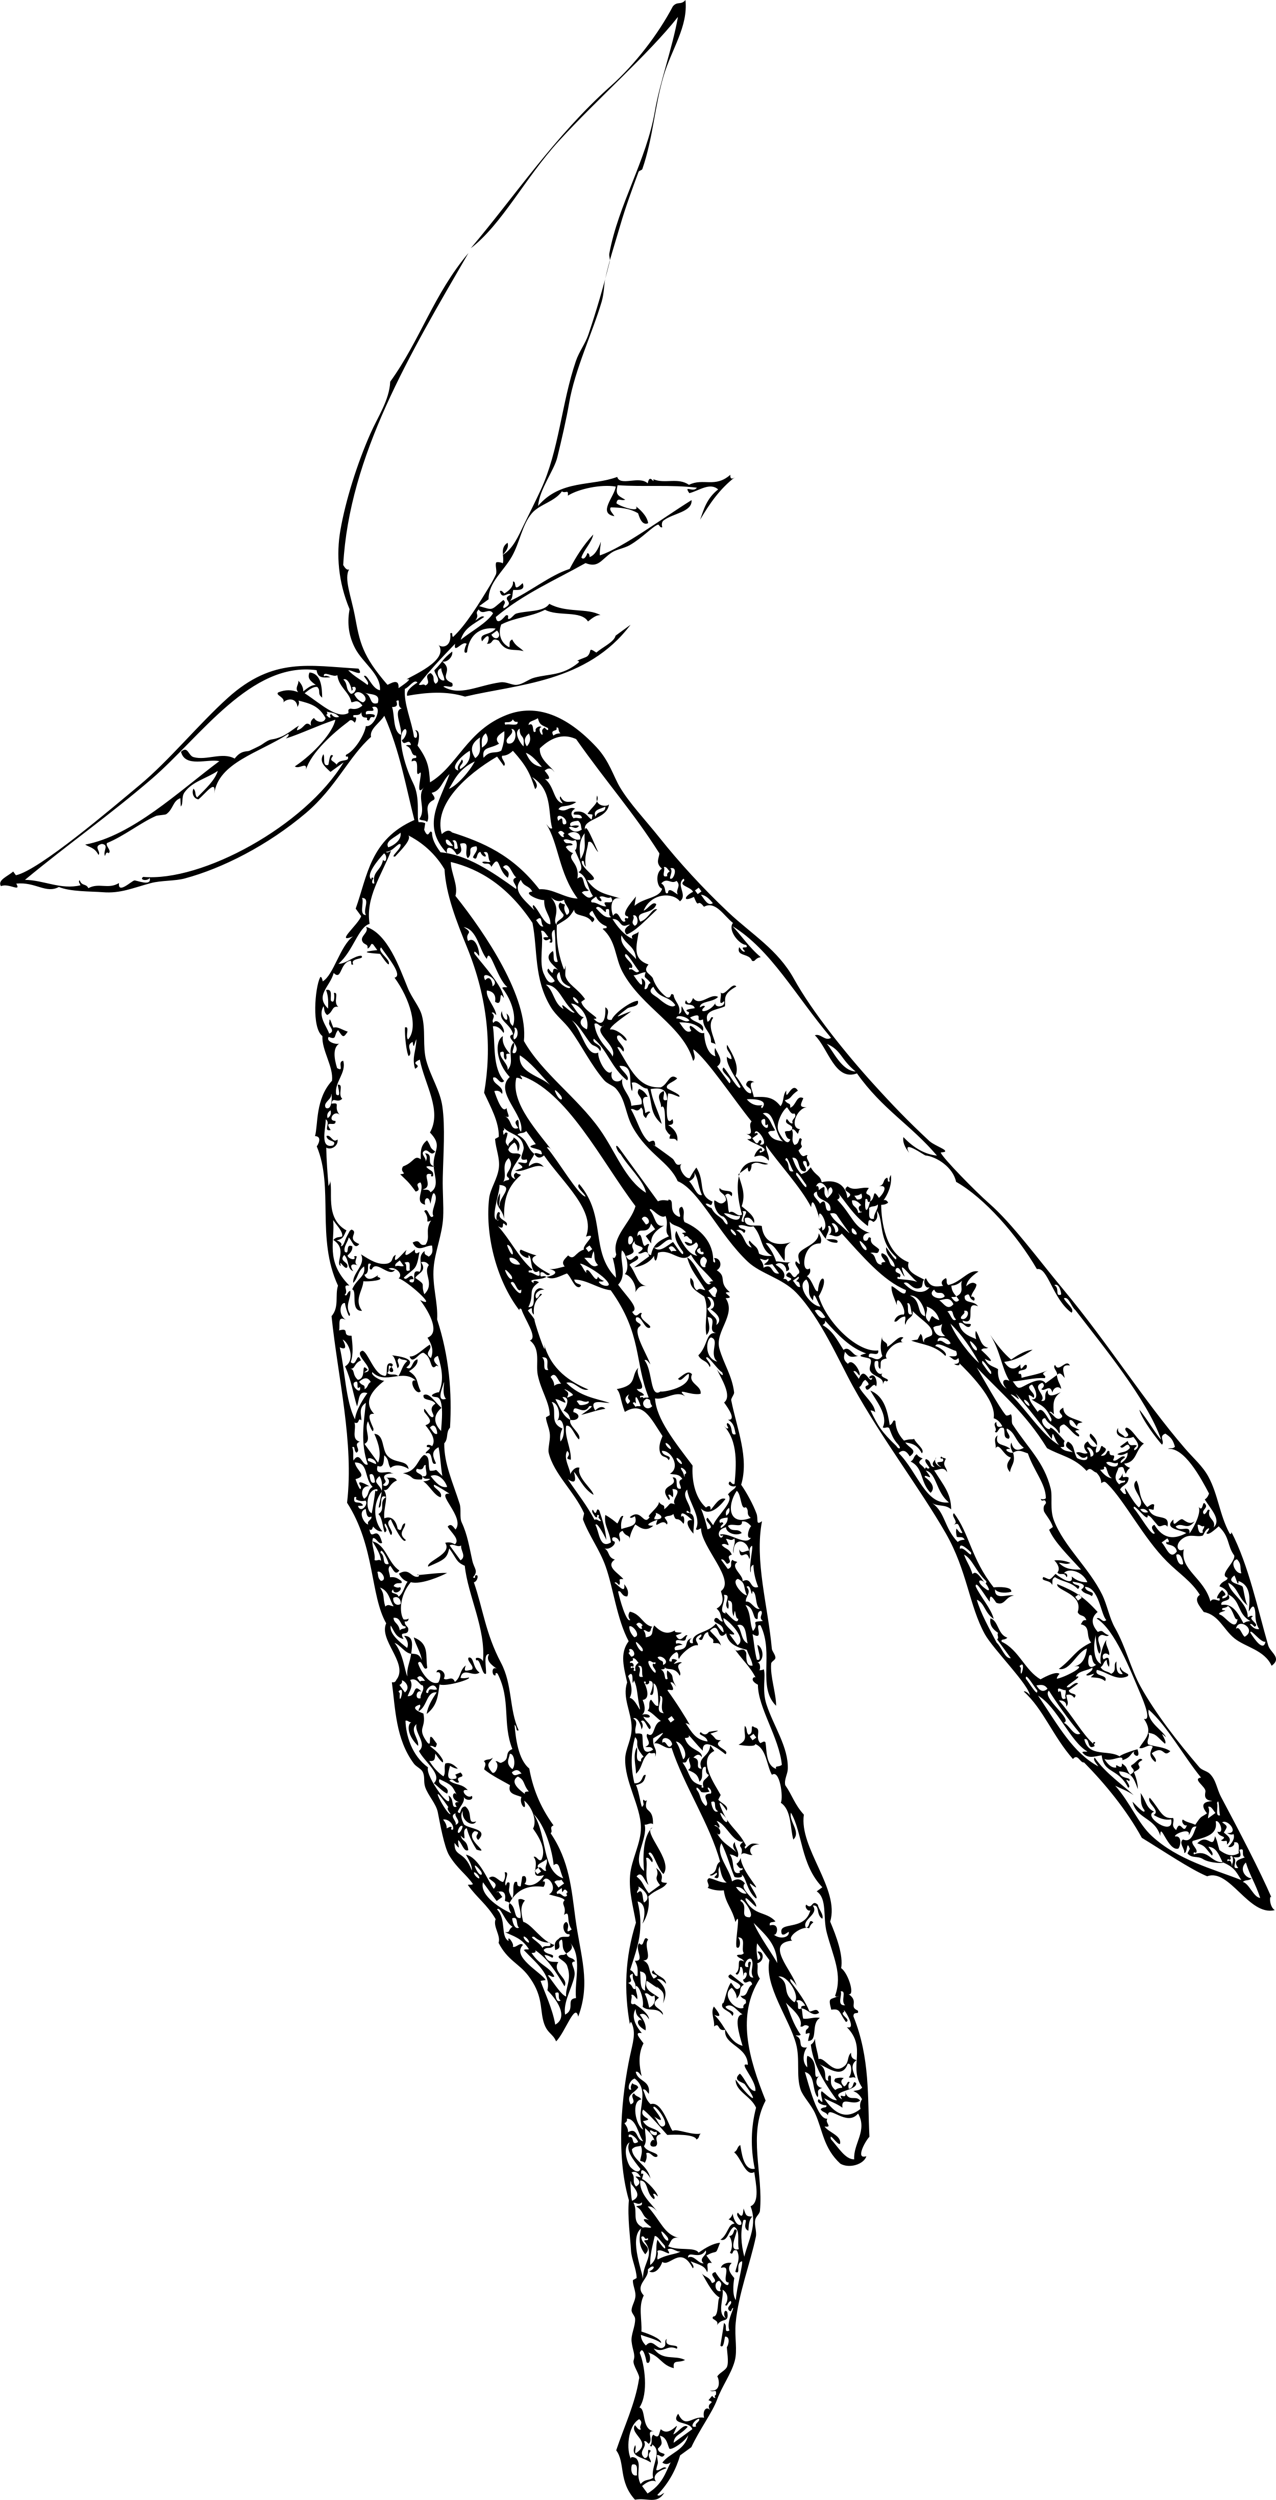 <?xml version="1.0" encoding="UTF-8"?>
<svg id="Layer_1" data-name="Layer 1" xmlns="http://www.w3.org/2000/svg" viewBox="0 0 467.06 915.08">
  <defs>
    <style>
      .cls-1 {
        fill-rule: evenodd;
        stroke-width: 0px;
      }
    </style>
  </defs>
  <path class="cls-1" d="m248.11,6.24c-10.92,13.8-29.2,29.68-43.55,45.38-12.42,13.58-20.78,30.45-32.26,39.26,15.92-18.8,31.01-41.39,51.2-59.35,9.01-8.02,17.46-19.07,22.79-29.21,1.73-2.02,2.88-.29,4.61-2.31,1.01,9.82-5.07,17.87-8.02,27.88-3.3,11.22-3.81,22.52-7.76,33.99-.15.44-1.21.56-1.37,1-2.31,6.22-4.81,13.01-6.72,19.59-1.86,6.43-4.2,13.43-5.53,19.77-.42,2-.36,5.11-1.3,8.29-3.29,11.15-9.8,24.75-11.88,36.99-.95,5.61-2.79,13.64-4.35,19.96-1.17,4.74-6.45,11.48-7.03,17.71,8.33-9.77,19.64-7.11,28.98-10.63,1.07,3.59,8.03-.58,11.17,2.36.77-4.02,2.49.78,2.06-1.5,4.17,1.78,9.02-.77,13.04,2.04,5.27-2.63,9.51,1.28,15.15-3.69-.15,1.4.43,1.84,1.69.87-5.55,4.3-9.21,9.57-12.77,15.6,1.37-3.83,2.35-7.73,6.6-11.11-3.02-2.67-6.95.45-10.54,1.38-2.26-3.27,1.54.02,2.74-2-9.53-1.16-19.39-.25-29-.91-.78,3.32-.13,3.71,2.81,5.3-1.68.63-2.85-1.08-3.24,1.31,1.68,1.38,8.78,3.51,7.11,1.12,1.22.88,4.15,3.41,4.5,6.17-2.5,1.17-3.45-3.13-3.68-3.62-3.14-1.89-6.55-2.1-9.98-2.17-.78.89.68,2.13,1.31,3.24-6.24-1.12.07-7.16.49-10.85-5.32-.92-13.61.83-17.52,3.32.21-2.57-.73-.64-2.19-1.56-2.65,3.78-8.14,4.7-10.97,7.99-3.58,4.17-4.43,10.74-7.34,15.85-3.13,5.49-8.56,9.49-8.53,15.66-1.14.83-2.28,1.66-3.43,2.5,5.46,1.56,4.03,1.64,8.85-2.25,1.48,1.24-.6,1.93.13,3.06,4.79-2.43-1.55-3.08,2.62-5.06-1.24-1.12-3.18,2.23-4.05-1.24.68-.47,1.14.45,1.68.87,2.07-1.29,3.36-2.71,3.12-4.37,1.69-.26-.42,4.52,3.55.56,1.21,2.8-1.82,2.54-3.43,2.5-.42,1.35,0,2.83-1.24,4.05,7.19-3.22,14.85-9.53,21.88-11.74,2.26-4.3,4.87-8.54,8.65-12.61-.58,2.95-3.39,5.54-4.36,8.42,1.03,1.52,2.38-1.6,2.06-1.5,1.02-.32.91,1.41,1,1.37,1.21-.56,2.38-1.43,3.8-4.87.76-2.58-.41,3.05-.06,4.24,8.76-3.04,22.29-13.2,33.53-20.24.36,4.39-6.87,4.79-10.28,7.49-.94.75-.51,2.46-.37,2.37-.92.6-1.13-1.07-1.68-.87-2.06.75-5.77,4.9-10.28,7.49-1.95,1.12-4.89,1.59-6.48,2.63-4,2.59-4.89,5.87-9.72,3.94-11.43,6.42-22.66,11.22-32.84,19.74.48,3.79,3.45-.56,3.74-.63,1.48-.34.24,1.43,1,1.37.94-.07,1.83-1.72,2.74-2,3.88-1.17,10.06-.45,12.09-3.57,6.35,3.47,13.95,1.41,18.78,4.16-1.39-.2-2.99.99-4.61,2.31-2.5-4.16-10.98-1.71-15.72-4.29-5.49,2.75-10.53,2.62-16.02,5.38-1.13,2.72-.62,6.63,2.94,8.35.37-.95-.44-2.09,1.06-2.87,1.22,2.52,2.79,2.85,4.18,4.3-3.59-1.05-6.46.73-9.11-3.86-3.05-1.47-1.69,1.45-4.43,1.13.71.08,1.89-5.66-1.69-.87-1.29-3.28,2.85-1.94,4.99-4.68-6.13-.78-9.88,2.83-10.47,8.68-1.78.98-.59-2.41-.13-3.06-1.44-1.5-4.95,4.1-4.24-.06-5.65,5.89-9.35,9.82-13.27,14.91.71.62,1.7-.53,2.37.37,2.72-1.2-1.16-3.42,1.93-4.56,1.98,1.52.33,2.48,1.81,3.93,2.26-1.27-.2-3.27-.44-4.93,3.41-3.45,2.73-3.88,6.54-6.87.38,1.73-1.66,4.05-3.62,3.68,4.48,3.53-1.81,5.62,3.63,7.85.86,2.59-2.4.55-3.24,1.31,5.95,3.66,12.65-.45,20.89-1.58,2.17-.3,4.22,1.1,5.92.93,2.43-.24,4.25-2.04,6.49-2.63,5.71-1.49,10.11-.66,16.02-5.38.77-.62-.13-.94-.5-.69,1.08-.75,3.4-1.3,3.93-1.81,1.8-1.78-.06-3.48,3.24-1.31,2.36-2.06,6.5-3.84,7.04-6.18,1.83-1.33,3.66-2.66,5.48-4-15.93,21.21-41.52,21.78-60.59,26.31-6.76-2.1-13.91-1.61-21.2-.29-.36-1.88,1.55-3.4,3.8-4.87-1.19-1.45-3.12,1.83-4.61,2.31-.47,5.59,2.5,11.73,3.32,17.52,1.18,1.6,1.69-1.61.37-2.37,2.24-.19,1.39,4.22.94,5.61,3.86,5.36,4.19,7.88,4.57,13.47,10.05-5.96,13.51-19.06,28.16-24.72,10.84-4.19,21.91.21,32.75,11.82,4.76,5.1,6.23,10.71,8.62,14.71,3.56,5.95,9.15,11.77,14.67,18.69,6.82,8.56,15.64,18.25,24.91,26.98,8.73,8.22,18.18,13.73,24.09,24.42,6.66,12.04,19.1,27.5,29.16,38.57,6.75,7.44,12.43,13.4,20.41,20.81,1.32,1.23,4.97,2.68,5.56,3.3,1.02,1.06-1.51.66-1.37,1,.83,2.01,12.65,14.12,17.73,18.57,8.4,7.34,17.76,20.2,27.22,31.59,16.48,19.84,29.35,40.55,44.33,57.95,3.25,3.79,6.55,6.54,8.68,10.47,3.54,6.53,4.06,13.87,7.69,20.64.44.83.9-.1.68-.5,6.34,12.25,9.67,28.27,13.51,41.58.79,2.71,5.17,4.56,1.26,7.48-2.67-5.82-9.51-6.75-13.6-10.03-4.03-3.23-5.75-8.65-11.24-9.65-1.62-2.28-3.82-4.65-1.44-6.3-3.06-4.96-7.64-7.8-12.05-12.21-8.57-8.57-15.43-22.08-21.67-28.28-.97-.97-1.19-1.2-2.37-.37,0-1.22-.43-2.5-1.81-3.92-1.2-.11-2.06-2.38-3.55-.56-4.48-4.98-9.65-5.61-14.48-8.34-8.06-13.13-17.06-20.27-25.72-29.53,1.84,3.1,8.28,14.76,10.62,17.45.44.51,1.84-.36,1.87-.32.64.91.04,2.84.63,3.74,5.81,8.89,11.51,13.72,13.93,23.43.77,3.09-.4,7.57,1.2,11.72,3.62,9.39,12.87,17.42,17.61,27.05,1.89,3.83,2.63,8.56,4.75,12.28,3.97,6.95,5.75,15,9.38,21.5,5.5,9.88,13.51,20.15,21.48,29.48.95,1.12,2.81,1.35,3.87,2.42,2.35,2.39,2.44,5.36,4.13,8.54,6.44,12.12,14.24,27.03,18.49,36.9-.84-1.95-1.11,3.09,1.13,4.43-9.5,2.35-16.51-15.4-24.77-12.39-6.01-2.48-16.23-9.4-23.9-14.07-5.68-10.34-13.46-19.78-21.16-27.6-1.46.29-2.29-3.47-4.05-1.24-7.33-8.28-10.9-18.36-17.98-24.68.31-.51,2.23.88,2.18,1.56.26-3.46-13.43-17.06-16.48-22.62-5.7-10.37-6.44-23.2-14.25-36.84-9.49-16.55-23.19-34.29-34.04-53.91-4.95-8.96-11.84-24.96-20.73-34.22-5-5.21-13.04-6.94-17.66-11.27-10.54-9.88-17.94-26.37-25.72-29.53-3.13-7.09-10.75-9.7-16.36-19.56-2.91-5.13-2.5-10.03-6.25-14.34-.96-1.1-3.18-1.72-4.37-3.11-4.82-5.64-8.14-12.59-12.3-18.32-2.3-3.16-5.23-5.2-7.18-8.41-6.27-10.32-4.73-21.03-6.7-30.8-9.02-13.47-19.17-19.67-29.89-22.3.04,4.05,2.81,8.53,1.69,12.41,11.11,13.94,26.76,37.32,25.06,53.11,6.55,11.61,19.51,20.7,27.72,32.27,5.96,8.4,9.27,18.46,16.98,23.31-.75-4.37-6.58-9.53-9.31-14.21-1.58-1.12-2.48-4.87-.31-1.87,4.66,6.4,9.33,12.79,13.99,19.2,2.28-1.08,4.37.32,3.74-.63,2.75-.11-.17,3.98,3.31,5.98,2.67,1.52-.87-2.88,1.74-3.37,1.48,2.05-.08,3.63.94,5.61,5.81,2.48,10.67,7.41,10.49,14.4,1.25,1.4.59-1.27.19-1.19,2.2-.44,3.65,2.88,1.13,4.43,3.99,2.51.27,4.27,4.81,8.04-4.37-.29,2.86,2.18-1.56,2.18,4.05,6.15-4.06,12.09-2.29,18.46,1.56,5.6,4.67,9.94,5.38,16.02.09.74-1.19,2.18-1.06,2.87,2.11,10.55,6.6,21.07,3.64,30.93,1.95,2.77,4.42,7.26,5.63,10.6.73,2.02-.46,4.51,2,2.74-2.78,14.55,2.17,30.95,3.6,46.7.08.87,1.29,2.16,1.31,3.24.03.9-1.48,1.36-1.56,2.18-.42,4.61,1.81,10.83,1.82,15.46-7.04-6.93-.64-19.14-5.7-29.43-2.59-1.03,1.7,5.95-2.93,3.18.57,3.13.73,6.19,1.57,9.35,2.28.9.12-3.98.24-5.42,2.18.98,2.84,6.05-.43,6.61,1.81-.85,1.55,3.46.82,2.56.25.31,1.98-.02,1.87-.32.93,2.48-.73,7.57,1.01,12.91,2.65,8.13,8.1,15.66,7.82,23.69-.06,1.86-1.4,3.89-.93,5.92,2.56,3.64,3.36,7,6.81,10.78-1.8,12.27,13.24,27.17,9.64,39.16,2.32,5.51,4.84,12.37,4.01,17.02,2.66,1.88,5.12,10.1,2.76,9.54,3.92,2.79-.12,4.52,3.31,5.98.75,1.83-1.68-.05-1.56,2.18,6.15,15.33,5.11,29.53,5.84,44.02-1.58,1.65-5.29,8.5-1.11,7.11-.88,2.97-6.21,4.67-9.54,2.75-6.23-5.74-6.44-12.29-9.25-18.45-1.47-3.23-4.45-6.16-5.31-8.72-1.65-4.95-.15-11.09-1.64-16.65-2.46-9.22-11.7-21.34-9.76-30.67-1.5-2.06-3-4.12-4.5-6.17-.39,1.97-.14,4.03.26,6.11,1.69-.74.59-1.93-.13-3.06,2.41-.53,2.71,3.59-.06,4.25.45,1.89-.61,3.55.94,5.61-8.59,13.42-4.18,28.89,2.1,44.65-6.57,12.42-.79,26.87-2.08,40.35-.12,1.23-1.49,1.99-1.74,3.37-.36,2.01.64,4.25.25,6.11-2.04,9.77-6.42,20.96-7.39,31.62-.47,5.22.74,9.87-.36,13.91-1.3,4.74-4.64,9.14-6.47,14.16-1.65,4.53-6.51,11.09-9.4,17.35-1.37,1-2.74,2-4.11,3-1.48,5.03-3.94,9.91-8.34,14.48.7.72,1.67-.33,2.56-.81-2.78,4.44-6.2,1.71-10.73,2.56-6.17-6.8-3.47-13.49-6.88-18.08,2.9-8.65,6.95-17.12,8.33-26.01.71-1.39-2.52-5.19-1.94-6.98.69-2.15-.38-3.49-.76-6.8-.3-2.57,1.38-5.51,1.3-8.3-.03-1.13-1.37-2.1-1.31-3.24.09-1.69,1.37-3.38,1.43-5.24.06-1.91-1-3.89-.94-5.61,0-.33,1.38-.67,1.37-1-.1-3.25-1.9-6.82-2.07-10.04-.24-4.53-1.34-12.13-.77-18.33-4.98-17.2-2.43-39.53.39-52.76,1.05-4.94,2.26-8.37.67-12.03-.45-1.05-.72.33-.69.5-2.21-12.37-1.81-24.5,2.21-37.29-1-5.91-2.62-11.22-2.14-17.34.46-5.77,4.06-11.81,3.97-17.59-.12-7.89-6.02-16.69-5.76-25.18.11-3.55,2.37-6.87,2.36-11.17-.01-5.75-3.55-11.06-1.64-16.65-1.12-5.23-2.87-10.57.55-15.09-4.34-8.13-5.6-19.45-8.45-27.43-2.2-6.18-5.98-11.05-8.25-17.08-.14-.37.47-2.16.37-2.37-3.7-8.06-11.05-14.35-12.93-22.06-.38-1.54.56-4.43.43-6.61-.15-2.38-1.28-4.29-1.44-6.3-.03-.3,1.38-.69,1.37-1-.08-4.67-3.24-8.97-4.38-14.65-.81-4.04,1.2-9.48-2.88-12.59,3.11-.96-2.01-7.84-3.07-11.41-.7-.68-.96.12-.69.5-9-11.71-12.64-28.79-11.14-41.21.42-3.45,3.03-6.97,3.54-10.98.46-3.6-1.1-6.96-1.38-10.54-.03-.31,1.37-.68,1.37-1,.05-5.45-2.93-10.67-5.38-16.02,2.88-16.38,1.44-34.37-6.23-53.19-3.8-9.32-7.77-19.37-8.26-28.61-4.21-7.1-9.9-10.68-13.23-12.4,1.23,1.46-2.4,5.09-4.86,7.74-2.24.38,2.77-3.15,1.93-4.56-.92-.5-2.92,2.93-5.3,2.81.51.65,1.23-.08,1.87-.31-3.4,8.78-9.43,17.14-7.83,26.7-4.13,1.13-6,9.98-11.4,14.6,2.6.17,5.73-2.98,8.35-2.94,1.59,1.48-4.35.64-2.93,3.18-1.22.42-.37-.65-1-1.37-4.06.77-3.14,7.46-6.17,4.5-1.34,5.07-7,8.22-2.05,13.04.04-2.22.2-4.42-.75-6.8,2.68-.67,1.42,2.97,1.81,3.93,1.39,1.48,1.3-2.11,1.06-2.87,2.09-.4-.45,3.51,1.63,5.11-2.52-.45-1.71,1.77-4.11,3-1.34-1.22-.85-2.16-1.31-3.24-2.19,3.67,1.16,7.28,2.07,10.04,2.66-1-.67-2.94.06-4.24.03-2.66.91,1.09,1.5,2.06,1.58-.57,3.48,1,5.24,1.43-1.59,2.31-1.68,2.3-3.55-.56-1.66,1.95-.34,3.77-3.43,2.5-1.18,1.69,2.7,2.96,3.87,2.43-2.39,1.59-1.94,5.26-.8,8.98,2.9,1.72-.13-2.34,2.24-2.68,1.32,4.46-3.43,7.96-2.54,12.35,1.97,1.4.6-2.65.56-3.56,2.39-.36-.16,3.56,1.63,5.11-1.9,1.91-3.53-1.04-3.93,1.81,3.73-.52.4,1.02,3,4.12-2.02-2.1-4.71,2.29-1.56,2.18.47,2.7-4.64-.9-1.74,3.37-3.02.62.2-2.71-1.81-3.93.06,3.2-2.37,10.98,2.75,9.54,1.59-2.05-2.15-1.08-2.5-3.43,1.55-.84,2.38,2.92,4.05,1.24.44,2.18-2.17,4.09-4.11,3,.07,4.67.45,9.38.83,14.09.39-.75.79-1.5.37-2.37,1.68,3.48-2.09,14,6.19,18.58-1.14,2.18-.97,3.01-3.61,3.68.88.21,2.44,1.1,1.5,2.06,1.17.23,1.42-2.12,2.43-3.87.97-1.69.64-1.65,1.56-2.18,2.82,1.13-2.2,3.28,2.81,5.3-1.79,2.38-2.62-1.36-3.87-2.43-.28,1.78-1.99,3.33-1.43,5.24,1.98,1.42.01-3.2,2.74-2,.22,1.25-.54,2.34-1.74,3.37.32,1.48,3.53,1.99,2.37.37,2.46-.88-.84,2.19,1.31,3.24-1.74-.71-3.33-.4-1.56,2.18-2.51-1.05-1.3-3.9-3.31-5.98-2.18,2.42,1.7,2.43,1.12,4.43-.8,1.57-3.28-3.62-2.37-.37-2.35-1,2.66-6.04-2.75-9.54,1.22-1.33,2.16-.85,3.24-1.31.33-1.77-1.95-3.95-3.31-5.98.76,7.81-3.04,14.9,5.95,24-3.09-.54-.02,2.03-1.74,3.37,1.04.8.68-.91,2.06-1.5.39,2.89-2.08,5.34-.12,8.48-.1,2.75-1.78-2.89-1.81-3.93-1.48-.58-2.89,3.96.26,6.11-3.22-1.69-1.94,1.81-2.43,3.87,4.36-1.2.57,2.12,4.56,1.93.37,3.3.77,6.59-.3,9.67,2.25,2.18,2.12-4.38,3.74-.63-2.78,1.17-1.96,3.39-4.11,3,2.17.28.71,2.15,3,4.11,3.54-.58.66-6.84,3.61-3.68-.46.33-.91.66-1.37,1,5.56-.43-4.55-6.8-.57-7.98,1.91.35,4.24,8.43,7.68,9.1,2.48,1.13-.24-5.49,3.12-4.37.55.49.2.84-.19,1.18,2.33,2.93-2.56,2.16,0,0-1.83-1.71-.3,1.83-1.56,2.18,1.22,1.25,2.83,0,4.06,1.24,1.3-1.82,1.32-3.84,3.3-5.55-.9-.73-1.99-.2-2.87-1.06-1.73.94.68,2.53-.56,3.55-.21,1.27-.77-4.36-2.31-4.61,2.73.37,9.69,1.24,5.37,4.49,2.36,1.46,1.82-2.47,4.11-3,.24,1.66-1.04,3.07-3.12,4.37,3.69,2.38,2.55,3.96,4.31,7.35-1.84,1.91-4.82-4.87-1.81-3.92-4.75-4.53-11.19,1.69-15.9-3.1-.88.95,3.07,3.31,4.37,3.11-2.66,2.24-8.63,6.97-3.73,12.17-3.24-.44-.99,3.41-.24,5.42-.04,2.76-1.64-1.8-2-2.74-1.65,3.16,1.65,6.87-1.3,8.3,1.67,2.28,3.33,4.57,4.99,6.85,1.27-3.24.26-6.84-1.38-10.54,3.79.33,2.64,5.67,4.81,8.04,2.77,3.03,7.27,1.32,7.74,4.86-1.29-.94-4.63-2.2-6.61-.43-1.19-1.6-.29-2.88-2.31-4.61-.18,2.02-.03,4.97-2.43,3.87-1.21,4.22,3.78,1.43,5.06,2.62,3.14.46-4.6-.72-2.24,2.68.47.68-.45,1.14-.87,1.68,1.52,1.5,3.52-1.76,1.06-2.87,1.31.69,2.92-.56,4.05,1.24-2.95,1.22-2.77,3.87-4.8,3.5,2.02,2.47-.25,6.47.2,10.36,2.64-1.12,4.36.87,4.87,3.8,1.95,1.72.99-1.72,2.74-2,.25,2.06-3.1,3.56.26,6.11-.84,2.07-4.73-5.7-5.49-7.54-2.26,1.26.2,3.27.44,4.93-.44,2.72-1.32-2.31-2.5-3.43-.87.87,1.25,2.22.13,3.06-.77,1.39-.89-5.02-2.62-6.49,2.84-1.78-.04-4.46,2.8-6.24-2.67-1.33-1.15,2.99-2.43,3.87-1.15.64,2.69-7.93-.01-11.53-2.74,2.65-.06,2.38.94,5.61-3.49,4.38-3.09,10.98.14,14.6-1.25.22-2.34-.54-3.37-1.75-.31.87-.62,1.72-1.37,1,.84,4.98,2.71-2.31,4.68,4.98-1.34.82-2.11-2.01-3.37-1.74-.84,2.5,1.02,5.42.57,7.98.71.62,1.7-.53,2.37.37-.06-2.24-1.64-4.71-3.13-7.17,5,1.18,5.67,7.97,9.86,10.66-1.56,2.19-2.33-.65-3.37-1.75-1.27,1.22-.03,2.83-.06,4.24,2.4-.29,3.05.75,4.06,1.24,1.12,1.89-1.87-.08-2.74,2,.75.39,1.5.79,2.37.37,1.24,1.13-2.39,3.28-2.56.81-1.72,1.95,1.72.99,2,2.74,1.98-1.71,2-3.73,3.3-5.55-1.16-.38-2.24-1.18-3.18-2.93,3.94-2.39,4.5,1.68,7.11,1.11.68-.7-.12-.96-.5-.69.56.33,7.03-.83,11.04-.69-2.01,1.09-9.59,4.45-13.28,3.38-4.21,4.98-4.19,11.16-2.73,13.53.22.35,1.93.08,1.87-.31.22,1.32-1.4,1.38-1.37,1-.12,2,1.44,1.79,1.31,3.24-.21,2.52-3.72-.06-1.74,3.37-2.83-.75-3.2-2.43-4.68-4.98-.73,2.95,3.33,6.12,5.99,8.23.59-1.32.22-2.8-1.12-4.43,3.79,0,2.92,3.91,2.62,6.48,1.38.26,2.86-.19,3.87,2.43-.29-2.67-2.28-5.61-2.94-8.35,5.87,2.35,4.19,6.68,4.94,11.09-1.5,1.85-1.87-3.59-3.37-1.74.16,1.28,3.66,8.45,7.37,7.22.63-.8,1.68-4.47-.63-3.74.19-2.16,4.1-.24,2.68,2.24,1.24,1.11,3.05-1.4,4.06,1.24,2.35-1.86,1.63-4.2,3.98-6.05-.82,2.44-.21,2.07,2.18,1.56,1.3-1.22-2.01-3.15-1.13-4.43,2.04-.41,1.4,3.81,4,5.48-2.47,1.84-6.02-2.24-6.98,1.94.97.27,2,.13,3.06-.13,1.09.6-8.06,3.42-10.72,2.57-.6,3.75-.61,7.59-4.73,10.79.4-2.76,1.98-5.36,3.67-7.92-3.76-.35-3.38,5.11-6.54,6.87-.37-.87,1.02-1.46.37-2.37-4.54,1.35,1.31,3.23,1.31,3.24,1.14,5.63-2.56,5.06,1.38,10.54,1.96,2.27.09-3.77,2.06-1.5.5.68,1,1.37,1.5,2.06-.59,2.51-.89.38-2.55.82,1.61,1.33,3.26,2.4,4.68,4.98.83,2.79-2.12-1.27-2.68-2.24-.28,1.53.16,3.04-2.24,2.69,1.61,2.65,3.36,4.38,5.18,5.67,1.02-1.46.05-3.23.74-4.74,1.7-.51,3.16.5,4.55,1.93-1.01-.03-1.95-.49-2.87-1.05-.63,2.59-1.88,5.82,2.31,4.61.44-1.86-1.95-.8,1.55-2.18,2.38,2.59-2.32.68-.55,3.55-1.35.87-2.13-1.92-3.56-.56,2.16,1.73,4.7,1,6.74,3.49-3.41-.8-.21,3.59,1.5,2.06.96,1.91-2.63,1.98-3.06.13.8,2.15-1.47,3.82-2.11,5.74,1.45,1.65.49-1.8,2.74-1.99,3.12,2.27.33,6.71,4,5.48-1.09,2.3-5.57-.19-4.87-3.8-1.01,1.46-.49,3.16.44,4.93,1.82,1.68,9.22,1.55,5.18,5.67-2.03-1.9,1.78-2.74-1.31-3.24-4.16,2.85,6.52,8.63.75,6.8-1.76-2.7-2.95-5.32-3.62-7.85-2.38.56.8,5.95-2.24,2.68.73,2.63,2.23,1.25,2.81,5.3-1.57,1.02-2.41-2.69-3.68-3.62-.39,1.53,1.35,4.58-1.37,1-.15,5.48,3.54,2.53,6.31,10.1.26-1.78-1.09-3.81-2.13-5.8,4.91,1.14,8.11,9.81,10.18,12.52,1.8-2.04-.44-2.48-1.81-3.93,2.1-1.75,3.45,1.23,5.24,1.43.71-1.1.89-2.29.56-3.55,2.3-.37-.6,3.49.44,4.92.3-.87.62-1.72,1.37-1,.08,2.64-1,2.29.94,5.61.97-1.88-.12-4.07.93-5.93,1.83-.74-.05,1.67,2.18,1.56.21-1.18.4-2.36.56-3.56,1.73-1.14,1.8,2.16.81,2.56,2.39,1.66,5.75-.52,7.17-3.13-6.14,1.59-1.22-3.6-3.81-6.67,1.1-.56,1.73,1.88,2.87,1.06,1.67-3.38-.15-7.31-3.07-11.41,1.66-3.07-.66-8.3-3.25-10.23,1.31,4.71-2.05,1.35-1-1.37-2.49-.91-5.1-1.13-4.18-4.3-3.15-1.82-6.36-3.31-9.42-5.73-.06-1.02,1.06-1.86-.13-3.06,1.17-.98,2.06-.21,3.24-1.31-.68,1.78-3.17,2.02-.24,5.43.97,1.06,3.03-2.69,1.24-4.05.87-.38,1.46,1.02,2.37.37,3.23-1.31.57-3.55,3.8-4.87-3.75-9.49-.45-17.88-5.39-27.56-.7-.69-.96.12-.69.5-1.34.9-1.9-3.5.37-2.37-1.95-1.31-4.18-3.11-2.81-5.29-2.23-.32-.95,5.08-1.12,7.11-1.38,1.09-2.12-5.88-3.5-4.8-1.17-1.62,2.05-1.11,2.37.37,1.15-11.93-5.53-24.15-6.65-35.04-3.25-1.43-2.82-2.43-5.68-6.35-.91,3.59-1.42,3.97-7.73,6.68-.66-2.15,9.03-4.62,6.23-8.74,1.27-.33,2.45-.15,3.55.56,2.02-1.71-1.33-4.26-2.63-6.49,1.23-1.39,2.02.03,2.87,1.06,3.69-4.44-7.77-13.74-2.2-13.09-1.84-1.19-3.67-2.41-5.55-3.3-1.2.9,3.45,2.44,2.31,4.61-2.33-.61-4.16-4.45-6.37-5.86.82-.04,1.63-.1,2.56-.81-.95-.37-2.09.44-2.87-1.06,2.67.47.85-2.44,1.24-4.05-1.3-.33-.12,2.33-3.24,1.31-1.42,1.99,2.97,1.51,1.81,3.93-4.91.17-2.25-1.01-6.92-2.3,5.12-.57,5.29-5.08,7.73-6.68,2.44.45,1.25,3.76,2.12,5.79,3.51.16.93-1.54,4.56,1.93-.61-3.54-.69-6.99-1.38-10.54-3.01,1.55-1.92,3.75-.93,5.92-2.29,1.3-.74-4.8-3.68-3.61-.76-.63,3.26-2.31.37-2.37-.46-1.14,1.16-.94,1.87-.32,1.46-2.2-.16-4.88-2.44-7.67,3.33-1.09.86-3.1-.44-4.92-.54-3.58,2.21,3.39,3.37,1.74.39-.94-2.18-2.8.74-4.74-1.46-2.01-4.74-.8-4.37-3.11,1.97-1.03,3.76,2.06,6.55,4.67-1.74,1.62-4.01,4.45-.12,8.48.08-2.31,1.41-12.25-1.7-12.4-4.27-.36,1.12-2.23.87-1.68,1.83-4.03,1.31-8.32-.33-13.41-4.05,1.47,2.18,4.76-.56,3.55-2.35,2.39-1.55-2.87-4.18-4.3-1.5-2.03-4.37,4.67-5.61.94,2.18.28,4.89-2.8,7.35-4.31,1.23,1.81-2.41,2.86.44,4.93.68-1.71,1.07-3.91-1.26-7.48,4.58-1.73,1.04-8.84-2.7-13.78,7.12,3.55-5.06-7.28-7.86-7.91,1.88-1.57-1.27-4.62-3.68-3.61.75.39,1.5.79,2.37.37-1.9,3.29-6.96-3.82-8.48-.11-1.14.46-.94-1.17-.31-1.87-2.28-1.28.16,3.19-2.43,3.87,1.64,3.93,6.01-1.29,4.74.74,3.9,1.26-3.66,1.89-5.11,1.63-.25,3.6-3.52,6.73-.49,10.85-4.49.21-1.63-7.34-3.62-7.85,1.72-4.08,5.1-4.67,4.36-8.42-2.45,1.84-2.07,4.13-3.98,6.05-.34-3.69,4.72-6.54,2.86-10.48,3.13,1.98,6.24,4.1,9.8,3.36,2.35-.85,1.07-2.26,2.93-3.18-1.38,4.43,2.1-.12,3.93-1.81-1.27,3.06.53,1.88,3.06-.13-.15,1.4.43,1.84,1.68.87-1.16,7.04-1.66,5.59-5.73,9.42.93,1.84,2.84-2.66,3.56.56-.92.02-1.83.06-1.37,1,3.46,1.42-.38-5,3.61-3.68,1.45-2.41-1.16-5.45,1.8-7.61-.17,1.5.52,1.27,1.5,2.06,1.8-1.13,1.38-2.62,1.24-4.05-2.4-.19-5.31,2.9-7.11-1.11,3.24-1.67,1.93,1.6,4.74.74,1.97-2.84-.42-5,1.99-8.79-2.71,1.1-.03-.19-2.5-3.43,1.5-1.85,1.87,3.59,3.37,1.74-1.13-1.88,1.74-5.56.62-7.8-1.03-2.05-1.43,2.73-1.75,3.37-.36-3.32-2.59-2.2-1.87.32-4.27-.91-.05-5.65-1.75-8.17-2.84.77,1.09,2.6-1.74,3.37-2.83-3.94-3.49-4.15-5.68-6.35,3.19-.3-.45-.57,1.06-2.87,4.15-1.52,4.02-4.36,6.48-2.62,0-2.43-.32-4.91,2.3-6.93,1.8,2.6.66,2.51,3,4.11-1.76,2.21-2.58-1.57-4.24-.06-1.19,1.03,1.27,2.63.63,3.74.63-.91.77-1.9-.13-3.05,3.54.25.04,4.05,3.5,4.8-1.08.41-1.96-.42-3.06.13,1.32,1.65,2.83,1.19,2.5,3.43-.87.44-.88-.41-.5-.68-4.55-1.12,1.19,4.59-3.3,5.55.95.37,2.09-.44,2.87,1.06,3.8-2.43.7-6.99,1.17-11.35.51-4.67,2.92-6.04-1.38-10.54,4.54-7.99-1.98-17.71-3.71-26.69-4.19,1.93,1.33,1.64-1.74,3.37-1.24-4.39.32-5.94.49-10.85-.76,1.47-.97,4.22-1.37,1-2.95,1.36.41,3.71-1.43,5.24-.84-1.16-1.53-7.51-1.38-10.54,1.9-.62-.01,3.17,1.13,4.43,3.88-4.26.72-14.86-4.95-22.63,3.23-.76-2.49-7.49-4.94-11.09-1.32,1.41,2.18,3.58,2.81,5.3.64,2.87-2.45-1.93-3.18-2.93-4.75-.32-7.55-.7-1-1.37-.5-.69-1-1.37-1.5-2.06-1.04-.8-.68.91-2.06,1.5.17-1.5-.52-1.27-1.5-2.05-2.12-2.36,2.38-3.68.93-5.93,7.91,2.5,12.19,14.81,15.3,22.44,1.48,3.64,4.23,6.73,5.12,9.91,1.52,5.43.2,11.45,1.64,16.65,1.66,5.99,5.03,10.85,5.88,16.71,1.09,7.57.35,17.52.15,26.13-.12,5.2.38,10.2.14,14.59-.35,6.33-2.98,12.41-3.47,18.28-.57,6.83,1.65,12.9,1.27,19.02,4.44,13.65,5.47,26.76,4.72,39.6-1.62,1.77-.49,3.97-2.11,5.74-.1,7.51,3.17,14.37,5.63,22.14.66,2.07-.1,4.96.75,6.8,2.15,4.59,2.79,9.09,3.88,13.96.69,3.1,2.38,3.76.26,6.11.7.68.96-.12.69-.5,1.61-1.17,1.11,2.06-.37,2.37,3.37,9.76,4.23,18.66,9.94,29.48,4.25,8.07,2.92,16.91,6.45,24.69-1.23.44-.37-1.07-1.5-2.05.38,4.72,1.3,12.74,5.38,16.02,1.21,6.67,3.6,13.51,8.88,20.82-1.8.73-.02,2.02-1.06,2.87,6.89,10.09,7.65,20.6,9.07,31.17,1.89,14.02,5.7,23.35,1.03,35.98-1.11-5.46-4.77,5.79-8.1,9.05-1.25-3.14-3.62-2.83-4.81-8.04-1.04-4.55-.21-9.21-5.38-16.02-3.4-4.48-7.61-5.63-10.86-12.02.89-2.7-2.17-6.01-1.07-8.67-3.19-5.43-6.87-7.81-10.18-12.52.65-.28,1.18.19,1.87-.32-2.5-3.6-5.71-5.61-8.68-10.47-1.86-3.04-3.44-12.07-4.19-15.83-.62-3.13-3.62-6.18-4.62-9.22-.69-2.08.03-3.71-.94-5.61-.55-1.08-2.38-1.85-3.18-2.93-6.72-9.03-6.77-20.14-8.07-29.8,1.5.17,1.27-.52,2.06-1.5,3.45-5.94-6.85-14.03-4.14-20.08-5.91-10.42-4.01-28.1-14.32-44.14,2.57-22.06-3.32-45.45-5.68-68.28,2.9-3.39,1.2-7.5,2.36-11.17-8.08-17.46-1.43-35.84-7.78-51,.28-.21,2.29-3.64-.63-3.74,1.17-4.22.06-13.55,6.22-20.27.59-5.17-3.8-11.12-3.51-16.34-4.01-2.99-2.7-17.66-.89-21.39.51-1.05,1.04,1.35,1,1.37,4.03-2.4,6.31-12.89,11.08-16.47-6.9,2.84,2.04-4.39,2.99-7.42-.67-.92-1.33-1.83-2-2.74,4.3-12.02,5.29-25.33,21.48-32.45-3.21-12.65-5.29-25.12-11.01-38.15-1.57,2.59-5.47,4.81-4.86,7.74-8.05,7.15-12.86,18.56-23.8,27.84-14.04,11.9-30.63,20.29-44.44,23.99-3.56.95-8.66.68-12.41,1.7-6.78,1.83-11.11,3.83-17.52,3.32-4.29-.34-11.88-.15-16.09-1.92-4.75,2.58-8.53-1.96-15.59-1.23,1.94,3.37-2.77-.34-5.61.94-1.4-2.24,2.57-3.64,4.48-5.37l1,1.37c8.56-1.82,35.55-24.92,45.24-32.97,10.74-8.92,21.69-22.37,32.33-31.96,16.69-15.04,29.95-11.69,47.82-10.71,2.23,3.41-2.67.34-3.74.63,2.27,2.34,4.72,3.47,7.05,5.36.77-.89-.68-2.13-1.31-3.24,1.25-1.1,2.84,4.69,5.87,5.17.44-5.79-6.29-9.93-9.12-15.39-2.75-5.3-2.76-10.13-2.01-14.28-4.15-9.97-4.94-19.92-3.33-29.06,1.87-10.67,6.07-24.16,11-35.3,2.76-6.23,6.87-12.13,7.21-18.9,11.1-15.46,15.85-31.91,28.64-47.11-21.51,37.1-43.65,74.1-45.85,114.22.65,1.02,1.3,2.02,2.18,1.56-1.99,3.36.71,9.7,2.14,17.33,1.76,9.38,2.6,14.22,11.87,24.93.65-.07,4.4-2.91,4.06,1.24,1-.74,5.8-3.83,2.93-3.18,1.66-1.32,15.76-6.96,11.71-12.73.81,1.2,4.89,1.28,4.3-4.18,1.22-.42.37.65,1,1.37,4.65-4.25,9.61-12.35,14.01-19.65.49-.82,1.65-3.06,1.74-3.37.41-1.33-.42-3.27.06-4.24.19-.38,2.5.03,2.37.37.84-2.21-1.29-5.63,1.8-7.61.51,1.7-.5,3.16-1.93,4.55,3.93-2.2,6.04-7.34,7.78-10.92,2.15-4.39,4.27-8.64,6.29-12.98,6.73-14.48,7.59-31.76,12.86-47.16,1.21-3.54,3.42-6.32,4.54-9.61,2.94-8.64,5.62-17.9,7.83-26.7.26-1.03-.32-2.05-.13-3.06,3.33-18,13.59-34.09,16.66-52.02,1.82-10.67,6.33-22.78,8.45-34.49Zm-72.88,216.83c-1.76,1.81.55,1.58-1.24,4.06,1.11-.63,2.35-2.09,3.24-1.31-4.43,2.98-7.21,4.08-8.6,8.36,4-3.22,9.63-6.18,11.84-9.68-1.46-2.3-3.81,1.07-5.24-1.43Zm6.68,7.73c-.68.5-1.37,1-2.06,1.5,1.44,2.75,4.24.71,2.06-1.5Zm-20.38,13.8c-2.63.67-.84,5.04,1.13,4.43.04-1.41-1.17-3.02-1.13-4.43Zm117.7,348.73c-1.86-1.51.36-2.38-.63-3.74-2.38.35-.17,4.28-2.24,2.69-.73-1.24-.84-4.21-3.5-4.8,2.2,3.38,1.36,6.28,2.75,9.54,2.74-3.06-1.7-3.35,3.62-3.68Zm-138.65-280.98c-2.51,2.66-6.94,8.2-4.54,9.61-.28-.38-.01-1.18.68-.5-.63.71-.82,2.33.32,1.87-.89-4.42,2.37-4.45,3.17-8.61,1.18,1.6,1.69-1.61.37-2.37Zm-21.3,93.19c2.99,1.3,1.99-7.39,1.93-4.55-.18,1.59-3.14,2.74-1.93,4.55Zm1.69.87c-1.21.82-1.37,1.81-1.06,2.87,1.21-.82,1.37-1.81,1.06-2.87Zm5.33,93.72c3.87-2.25,1.51-8.64-.88-9.85,1.29,2.41,1.49,4.06-1.06,2.87,1.94,8.4,2.14,19.76,5.58,26.37.3-3.44,3.44-8.12,4.54-9.61-3.37-1.05-2.92,2.35-3.8,4.87-1.48-4.89-2.09-9.64-4.38-14.65Zm7.62,13.34c-2.73,1.79-1.7,4.18-1.62,6.42-1.51-1.27-.46,1.61-2.55.82.78,2.3-1.35,6.16,1.94,6.98-2.64,1,.71,2.94-1.24,4.05-1.13-.99-.26-2.5-1.5-2.06.64,1.72.17,3.27.44,4.92,2.43-3.89,3.27,2.39,5.24,1.43-2.78-7.92-1.47-15.2-.71-22.57Zm1.34,26.31c.1.57.22,3.89,2,2.75-.11-.57-.22-3.89-2-2.75Zm.82,14.09c.53-2.75.97-5.51,1.3-8.29.27.38,1.12.37.69-.5-4.04-.16-4.53,7.99-1.99,8.8Zm.3-9.66c-3.22-3.27-1.37-8.95-6.5-8.91.55,3.14,4.94,4.84.25,6.11.36.94,1.96,5.51,2,2.75-2.3-3.18,2.21-.71,3.06-.13-2.45-.39-3.48,2.53-1.93,4.55,2.14-1.28.98-3.08,3.12-4.36Zm-6.67,3.81c-.56,3.21,1.89.9,3.18,2.93-.69.5-1.22.04-1.87.32,1.14,2.95,4.06-.91,2.74-2-1.27.34-2.45.15-3.56-.56.38-.28.37-1.12-.5-.69Zm4.18,4.3c-3.38.94-.15,5.99.94,5.62-.82-1.14,1.62-1.77,1.06-2.87-1.78,1.14-1.89-2.18-2-2.75Zm5.38,16.03c2.02,1.22.3,4.79,3,4.11-.09-1.04-2.92-6.86-3-4.11Zm4.69,16.52c-.23,1.56.95,3.2,2.68,2.24.23-1.56-.95-3.21-2.68-2.24Zm-4.87-3.8c1.92,2.84.85,3.37,1.94,6.98,1.2-1.19,2.03-.06,3.06-.13-1.48-1.97-1.51-5.54-5-6.85Zm4.94,11.09c.15,2.11,1.82,1.78,2.31,4.62.98-1.13,2.5-.26,2.06-1.5-2.01.21-1.45-3.49-4.37-3.12Zm.38,9.17c3.29,3.98,3.74,10.69,4.75,12.28-.49-2.91,1.08-5.5,1.3-8.29-2.19-.21-3.94-3.24-6.05-3.99Zm12.3,18.32c.39-2.39,1.57-.68,3.24-1.31-1.45-4.03-5.62,1.86-3.24,1.31Zm25.64,72.62c.5.69,1,1.37,1.5,2.06-.68.5-1.37,1-2.06,1.5-1.67-2.29-3.33-4.57-5-6.86-1.42,5.02,7.2,10.02,10.36,11.34-.84-1.35-1.22-2.62-.63-3.74,2.71,1.69,1.28,5.79,4,5.48.42-2.16-.85-4.58-.76-6.79.88-.42,1.62-.02,2.37.37-1.99,2.31-1.22,5.07-.62,7.79,3.36,1.01,6.67,7.13,11.42,8.47-1.52,1.98-2.48.33-3.93,1.81.58,2.03,4.55,1.21,3.18,2.93-.92-.57-1.86-1.02-2.87-1.06,1.31,3.28,3.29,2.27,5.05,2.61-2.5,3.65,4.04,6.01,2.25,8.86-3.13-5.28-5.98-9.97-10.68-13.21.46.93-.45.97-1.37,1,3.24,4.88,6.48,4.84,8.36,8.6-.91.65-1.5-.74-2.37-.37,2.75,3.56,4.93,7.13,6.68,7.73-.35-3.33,2.1-6.04.49-10.85-.52-2.4-4.25-3.08-3-4.12.9-.6,1.59.19,2.56-.81-1.9-1.91-.98-3.39-1.63-5.11-2.49,1.02.89,2.97-2.43,3.87-.14-1.44-.56-2.92,1.24-4.05,1.17-1.75,4.7.25,3.93-1.81-1.89.62-3.18-3.67-1.13-4.43,2.02,1.2-1.27,5,2,2.74-2.18-2.99-.29-7.23-2.81-5.3,1.08-3.32-1.3-3.81.24-5.42-.81-1.07-3.31-1.34-5.74-2.11,3.85-2.25-1.05-8.28-2.31-4.62,1.17-.6.92,1.06.31,1.87-5.73-.77-9.9,1.05-12.47,5.94-.5-.69-1.15-.41-1.68-.87,1.19-6.49-6.16-1.26-2.5-3.43Zm13.18,16.64c-2.73-.21,2.29,2.08,3,4.11.8-1.58,3.79.39,2.74-2-2.04.11-3.96-.56-5.74-2.11Zm-7.92-3.67c-2.84-1.65-4.39-7.73-5.68-6.36,3.56,3.81,1.14,9.87,4.25,11.59-.67-2.76,2.3,1.31,1.5,2.06,1.11.64,2.71-1.82,3.74-.63-4.33,4.35,6.63,9.98,8.31,12.84l-1.87.32c1.43,4.11,4.35,10.07,5.38,16.02,4.2-2.36,1.98-7.69-2.88-12.6,1.46-5.87-4.16-9.96-8.62-14.71.69-.5,1.22-.04,1.87-.31-2.6-4.09-5.73-4.76-8.74-6.23,2.19.15.83-.7,2.74-2Zm22.65,18.13c-.91,4.34-4.19,9.52-3.42,14.03,3.95-2.03.03-5.66,3.99-6.05-.62-6.37,2.43-15.39-2.27-20.39,1.52,1.66.69,2.94-1.24,4.05.84,2.35,2.26,1.07,3.18,2.93-2.58.17.4,2.33-.25,5.43Zm-4.65-32.3c-.46.33-.91.66-1.37,1-.39.34-.74.69-.19,1.18,1.35-.87,2.13,1.92,3.55.56-.27-.44-.49-.89.19-1.19-1.72-3.07-1.88,2.38-2.18-1.55Zm-8.92-5.05c.46-.33.91-.66,1.37-1-.33-.46-.67-.91-1-1.37-.46.34-.92.67-1.37,1,.33.46.67.91,1,1.37Zm3.24-1.31c-.82-1.54.87-2.7.06-4.24-.72,1.1-4.13,1.78-2.93,3.18,1.14-.81,1.77,1.62,2.87,1.06Zm-4.64-20.76c5.08,7.73,2.96,21.08,10.87,23.56-1.42-2.9-1.33-6.59-3.5-4.8-.54-5.55-3.2-14.66-7.38-18.76Zm7.63,24.88c.5.68,1,1.37,1.5,2.06.69-.5,1.37-1,2.06-1.5-.33-.46-.67-.92-1-1.37-.9.6-1.59-.19-2.56.82Zm-15.38-41.27c1.32-1.26.75-5.89-.94-5.61-.21,1.79-1.78,3.37.94,5.61Zm-22.97-81.92c1.33,1.83,2.66,3.66,4,5.48,2.31-1.46-.11-3.66.25-5.42-1.55.82-2.7-.88-4.24-.06Zm-6.95-25.37c1.85,2.4,3.75,4.48,6.05,3.99-.66-2.24-3.19-5.29-6.05-3.99Zm5.65-28.26c-1.89-1.7-.09-7.96-.94-5.61-.48,1.8-2.7,6.81.94,5.61Zm-11.27-44.26c4.41,2.99,1.78,1.68,3.31,5.98,4.03-3.92-.66-7.75,1.67-10.67-.82-1.2-1.81-1.37-2.87-1.06,2.38,3.4-1.3,4.04-2.11,5.74Zm3.32-179.79c-3.96,5.06-.2-6.33-1.63-5.11-2.37,2.53.69-6.11-3-4.11-.12-2.24,2.3-.36,1.56-2.19-2.1.06-1.05-2.85-3.68-3.61.68-.5,1.22-.04,1.87-.32-.77-2.83-2.6,1.09-3.37-1.74.8-.04,2.59-3.42,1.24-4.06-3.41,1.49-.5,12.97,2.95,19.89,2.69,5.38,1.11,12.08,2.01,14.28-.07-.18,2.09-.01,2.37.37l-.37,2.37c1.71,4.09,1.89-.73,2.87,1.06-.04,2.22,1.21,4.64,3.12,7.17,9.77.92,18.73,7.03,27.64,13.44.72-1.3-2.6-3.24.06-4.24-1.64-1.19-2.66-6.25-4.87-3.8,1.64,1.49,2.66,1.74,1.81,3.93-3.99-2.81-2.77-9.25-6.05-3.99-.86-2.23-2.37-.39-3.37-1.74,1.1-.55,1.98.29,3.06-.13-1.3-.92-.07-4.31-2.5-3.43,2.08,2.27-.57,1.85-1.18-.19-1.76.27-.8,3.72-2.74,2,.41-1.35,2.08-2.51,1.24-4.06-3.94.38-.89,2.32-3.12,4.37-1.74-2.06,1.5-6.43-2.81-5.3.13,1.44,1.39,3.05-1.24,4.05-1.66-3.14-4.12-3.53-3.55-.56-9.53-10.05-2.75-18.6.91-29-2.73,2.47-3.12,6.24-6.54,6.87.48.89,1.53,1.86.81,2.56-4.39,2.14-.96,5.51-2.49,8.11-.88-.86-1.97-.33-2.87-1.05,2.77-3.61-1.18-8.28,1.86-11.85Zm39.51,38.38c-1.24-2.41-3-1.52-4.18-4.3-3.21,3.92.96,7.06,4.94,11.1-.24-.64-.97-1.37-.31-1.87,2.11,1.99,3.75,7.01,6.18,7.04.18-3.1-2.48-4.85-2.25-8.85-2.63.03-8.06-2.78-4.37-3.12Zm-31.63-18.93c-.23,1.56,1.09,2.37,2.68,2.24-.86-.94-1.6-2.71-2.68-2.24Zm4.37,3.11c-.11-.57-.22-3.88-2-2.74,1.59.8-.38,3.79,2,2.74Zm-24.06-51.74c1.02,3.01.25,8.92,3.25,10.22.55-2.95-3.03-9.1.3-9.66-2.08-.88-.11-3.87-2-2.74.65,1.7-.01,2.23-1.56,2.18Zm-6.67,3.81c-2.09-.8-1.04,2.08-2.56.81.66-1.72-2.01.55-2-2.74-.87,2.08-3.87.11-2.74,2,1.17-.6.92,1.06.31,1.87-.69-.78-1.39-1.47-2.37-.37-5.39,4.03-13.52,11.2-15.51,17.6.57-3.25-2.57,0-4.05-1.24,7.21-4.82,14.1-12.68,14.82-17.1-6.8,2.29-12.77,5.22-18.08,6.88.42-.54,1.34-1.01.87-1.68-10.82,7-25.56,10.51-27.1,21.85.85-5.65-3.21.04-5.8,2.12-1.83-.23-2.55-2.43-1.81-3.93,1.1,1.19.33,2.07,1.31,3.24,3.1-3.16,6.53-6.26,7.6-9.74-4.18,2.84-9.21,3.8-12.15,7.81-1.35,1.84-.31,4.11-1.43,5.24l-.13-3.06c-2.84,1.03-2.52,3.99-5.17,5.87-.36.25-3.22.4-3.74.63-5.54,2.41-11.79,7.43-17.95,9.93-.64,1.11,1.82,2.71.63,3.74-.75-.72-1.07.13-1.37,1-.86-1.81,1.69-4.04-1.13-4.43-3.47.87-.12,2.82-1.24,4.05-1.39-2.75-3.21-2.73-4.87-3.8,17.29-3.24,34.33-19.52,49.11-30.54-4.31-.94-12.52,2.5-14.03-3.42,2.52-2.35,2.65,1.38,4.55,1.93,4.77,1.38,10.51-1.97,15.09.55,2.21-2.92,4.08-2.52,5.3-2.81-.15.04,3.76-1.71,4.61-2.31,3.89-2.72,2.92-1.32,6.48-2.63,3.49-1.28,6.05-4.06,7.35-4.31-.54.11-1.14,1.75-.87,1.69,2.83-.68,2.84-3.88,5.11-1.63-.35-1.07-.14-2.05,1.06-2.87.87,1.64,3.75,2.09,4.24.06-2.43-4.39-5.33-5.27-9.92-6.42.42.88.02,1.62-.37,2.37-.42-4.24-4.92-2.7-5.24-1.43,1.11-2.15-3.08-2.89-1.81-3.93,2.6-1.08,5.02-1.01,7.3-.07-1.37-1.63.32-2.78.06-4.24,1.38,1.43,1.81,2.71,1.81,3.93,1.63-1.32,3.23-2.51,4.61-2.31-1.8-1.37-3.31-2.42-2.31-4.61,4.32.42,4.54,5.45,4.62,9.22-1.98-1.52-.33-2.48-1.81-3.93-1.39-.2-2.99.99-4.61,2.31,5.84,3.8,11.59,9.4,15.85,7.34.62-.3-.5-1.39.87-1.69.46-.1,2.14.8,4.43-1.13-1.93-2.71-2.99-1.07-4.06-1.24-.73-3.76-4.63-5.49-5.12-9.91-1.43,1.04-5.3-1.86-4.92.44.87-.41,1.62-.02,2.37.37-2.47.06-4.58.52-5.05-2.62-23.99-3.27-42.51,24.44-60.26,39.72-15.51,13.35-30.72,23.96-46.48,37.03,6.87.07,13.18,3.72,20.33,1.98-.23-.64-.97-1.37-.31-1.87.85,2.35,2.26,1.07,3.18,2.93,3.97-2.13,7.19.57,11.22-1.88-.48,4.22,4.51-.7,5.61-.94.71-.16,6.5,2.41,5.61-.94-.76,1.31-3.97.81-2.37-.37,21.41,1.93,59.25-18.6,73.36-41.92-1.6,1.17-3.2,2.33-4.8,3.5-2.37-2.2-4.18-3.7-2.62-6.48.76,1.02-.51,4.66,1.81,3.92.34-.84.46-4.67,1.74-3.37-1.56,2.05-.03,1.59,1.31,3.24,1.27-2.39,4.85-.67,4.11-3-.38.28-1.18.01-.5-.69,2.77-1.19,6.57-6.91,7.1-10.42,3.17.76,6.7-8.32,2.3-6.92,2.06,2.85-3.04-.08-2.24,2.68.76-.24,4.36-.33,2.87,1.06Zm-12.72-.18c-1.35-1.69-3-1.48-4.55-1.93.27.45.49.89-.19,1.19.54.42,1,1.34,1.68.87-.26-.44-.49-.89.19-1.18.82,1.21,1.81,1.37,2.87,1.05Zm8.73-5.31c2.99-1.39-1.75-5.52-3.18-2.93.94,1.75,2.03,2.55,3.18,2.93Zm-7.18-8.41c1.91,1.92.53,3.32,2.81,5.3,1.98-.24,2.48-3.46.37-2.37.26.45.49.88-.19,1.19.19-.87-1.26-4.94-3-4.11Zm12.61,8.65c1.09-3.61-2.34-2.94-4.87-3.8,2.93.91,1.62,4.85,4.87,3.8Zm29.52,24.67c-.84-1.55.83-2.7,1.24-4.05,1.36,1.43-1.43,2.2-.56,3.56,3.13-1.94,3.85-4.25,3.49-6.74-3.04,1.78-7.69,6.45-4.17,7.24Zm5.98-3.31c-6.16,2.93-7.69,7.31-9.47,10.05,3.05-1.15,7.81-6.71,9.47-10.05Zm1.98-8.8c-3.33,2.11-3.86,4.66-1.8,7.61,2.96-2.16,1.12-5.08,1.8-7.61Zm2.06-1.5c-1.98,1.51-1.4,3.43-1.43,5.24,2.36-1.45,2.71-3.22,1.43-5.24Zm11.59-4.25c-.64.24-1.21,0-1.69-.87-.88,2.08-3.86.11-2.74,2,1.17-.56,5.03.84,4.43-1.13Zm-6.73,8.05c-3.23,2.01-6.43.93-5.67,5.18,2.49-2.96,4.25-1.32,6.48-2.63.87-2.29,1.24-4.66,1.11-7.11-2.06,1.3-3.8,2.64-1.93,4.55Zm8.98.8c.43-4.61-1.46-2.47-1.44-6.3-3,1.8,1.96,7.49,1.44,6.3Zm1.19.19c1.31-1.41,1.56-2.99.74-4.74-1.68,1.36-1.93,2.94-.74,4.74Zm-5.68-6.36c1.54,2.06-2.97,3.18-1.43,5.24,3.42,1.01,3.85-5.46,1.43-5.24Zm8.98.8c-.64-.91,1.26-2.26,2.06-1.5-2.02.56.97,4.63.31,1.87-.24-.64,0-1.21.87-1.68.5.75,1.59,1.5,1.18.18-2.17-1.14-3.01-.97-3.68-3.61-2.14,1.28-3.24.91-3.43,2.5,2.54-1.56.97,3.94,2.68,2.24Zm-8.41,7.18c-1.43,1.38-2.71,1.81-3.92,1.81-.65,1.11,1.82,2.71.63,3.74-.83-1.14-1.67-2.28-2.5-3.43-11.27,6.61-23.42,17.57-20.24,28.39,1.42-1.33,2.7-1.71,3.74-.63,11.18,3.58,22.19,8.18,31.95,20.8,4.91-.36,9.2,3.26,14.04,3.42-7.04-9.5-6.88-20.09-11.5-27.3.7.73,1.3,2.03,2.18,1.56-1.58-5.72.16-14.13-7.38-18.76,1.34,1.63,2.55,3.23,1.13,4.43-1.88-5.83-3.18-8.49-8.12-14.02Zm-45.61,35.34c2.03-.66,4.98-2.74,4.48-5.37-1.92,1.72-5.89,3.12-4.48,5.37Zm60.45-40.91c.92-.72,1.74-.78,2.56-.81-1.13-.98-.26-2.5-1.5-2.06.84,1.58-2.6.34-1.06,2.87Zm-4.23,11.48c-1.89-2.16-3.76-4.43-5.87-5.17,1.33,3.03,2.83,4.72,5.87,5.17Zm6.06,15.52c3.11,1.4,3.7-1.34,6.11-.26-1.59.97-1.77,2.15-.56,3.56,1.1-.55,1.98.29,3.06-.13-.35-2.38-4.28-.17-2.69-2.24,3.97-.77,4.66,1.92,6.24,2.8.33-2.4.89-1.64-1.5-2.06,1.15-2.25,4.6-4.14,3.48-6.74-1.25,4.3,4.26,4.26,4.37,3.11-.56,5.8-9.79,5.21-8.78,9.55.26-3.07,3.2,4.62,4.81,8.04-1.27-.92-2.11-4.63-3.68-3.61,0,1.96-1.63,5.31-.8,8.98-1.13-.98-.26-2.5-1.5-2.06-.61,2.89,8.74,7.4,1.94,6.98,3.63,5.28,8.09,5.19,12.29,6.79-3.61-1.17-3.94,3.28-2.8,6.24,2.11-3.16,2.69,3.47,4.56,1.93-.27-.45-.49-.89.19-1.19.27.38,1.12.37.68-.5-3.65-.42,3.46-7.51,2.99-7.43-.21,1.18-.4,2.37-.56,3.56,3.36-3.03,9.31-2.81,10.1-6.31-1.87-.33-2.71-5.66-.07-7.3-2.53-2.22-1.01-3.8-.94-5.61-9.64-15.2-18.93-25.43-30.47-41.81-3.97-1.81-8.28-1.42-13.28,3.38-.33,4.23,4.63,6.95,5.31,8.73-.96-1.59-2.15-1.77-3.55-.56,1.47,1.81,2.7,3.44.13,3.05,3.54,2.81,3.03,8.13,6.49,8.91-.48-.88-1.53-1.86-.81-2.55,1.51,3.29,3.83,1.36,5.74,2.11-3.33,2.23-5.44.72-6.49,2.63Zm7.55,6.04c-1.51,1.86-2.37-.36-3.74.63,1.36,1.68,2.94,1.93,4.74.74-.46-1.09.02-2.02-1.31-3.24-.57.11-3.88.22-2.74,2,1.05-.26,2.09-.4,3.05-.13Zm-4.11,3c1.4,1.43,2.86,2.44,4.55,1.93.4-2.45-2.54-3.47-4.55-1.93Zm-1.56,2.18c.86,2.23,2.37.39,3.37,1.74-.9.6-1.59-.19-2.56.81.82,1.23,1.71,2.02,2.68,2.24-2.6,2.51,2.55,3.31,1.57,9.35,3.03-2.29,1.43,2.84,4.18,4.3-.9.6-1.59-.19-2.56.81,1.24,1.1,2.4,2.77,4.06,1.24-2.28-3.25-1.72-7-5.31-8.73,2.95-1.33-1.13-6.24-1.57-9.35.51,3.63,1.68-1.96.37-2.37-1.54.82-2.69-.87-4.24-.06Zm13.11,20.88c2.08,2.27-.57,1.85-1.18-.19-.46.33-.92.67-1.37,1-.39.34-.74.69-.19,1.18,1.85-.17,3.39,1.6,5.24,1.43-2.62-3.34,3.89.48,1.74-3.37-1.55.82-2.7-.87-4.24-.06Zm2.31,4.61c.64,2.89-2.34-2.58-3.56-.56,1.73,1.87,3.44,3.89,5.55,3.3-1.59-.8.38-3.79-2-2.74Zm13.91.36c1.49-.49,3.42-3.77,4.61-2.31-1.39,4.2-8.37,1.91-5.86,6.36,3.1-.98,4.41-5.31,6.17-4.5-5.04,4.79-8.08,8.02-11.16,9.18-2.41-2.49,2.93-3.96.56-3.55-3.35,1.52-2.36-2.21-5.74-2.11,1.55,2.55,4.46,6.21,7.37,7.23-1.24-1.72,1.79-1.63,2.24-2.68-.79,5.25-2.53,10.07,3.57,12.09-2.36,2.79.63,3.25,1.63,5.11-.11-.2.95,3.83,4.99,6.85,2.09.8,1.04-2.08,2.56-.81.31,2.59,2.9,3.69,1.94,6.98,1.5-.78.68-1.92,1.06-2.87,1.03,2.03,2.28,4.71,2.68,2.24-2.38-.92.14-1.18,2.06-1.5-.53-2.29-4.7-.25-3.18-2.93,1.19,2.62,2.22.07,2.56-.81,2.49,3.46,6.38-1.97,9.17-.38-1.99,2.11-6.64,1.39-6.67,3.81.65-.23,1.37-.97,1.87-.31-.42.54-1.34,1.01-.87,1.68,1.63.31,4.59-1.85,4.8-3.5-1.19,2.48,3.73,2.31,3.05-.13-2.58,2.39-.6-2.19-1.31-3.24,1.52,1.9,4.27-4.02,5.8-2.12-5.28,2.84-3.87,4.77-4.17,7.24-2.98,1.45-7.81,1.27-6.35,5.68,1.37-.59,1.01-2.3,2.06-1.5-2.16,2.9.11,6.49.88,9.85-.5-.69-1.15-.41-1.68-.87.18-3.85-2.77-4.45-2.94-8.35-3.74,1.45,1.07-3.27-4.74-.74,1.15,2,5.72,1.83,4.68,4.98-2.57-2.99-5.58-3.15-8.61-3.17,1.34,1.81,2.56,4.31,4.37,3.12-.23-.64-.97-1.37-.32-1.87,1.73.6,3.13,3.25,5.05,2.61,0,2.25.91,7.8,4.12,8.54-.26-1.05-.4-2.09-.13-3.06,1.13,2.41,3.36,4.98.76,6.8,1.5,2.06,3,4.11,4.5,6.17,1.89-1.53-4.02-4.27-2.13-5.8,1.77,1.84,5.78,9.33,6.18,7.04-3.16-5.46-5.37-8.73-4.94-11.1-.08.43,1.72,1.32,1.68.87-.17-2.38-2.27-2.97-1.63-5.11,2.4,4.02,4.48,7.99,3.07,11.41,1.95,1.77,3.43,6.54,5.68,6.35.67-2.58-3.29-2.09-1.13-4.43.88-.41,1.62-.02,2.37.37-2.71-.35-.46,3.49-.25,5.42,4.45-.15,7.12-.12,9.8,3.36,1.41-1.8.68-3.94,2.11-5.74-.31,5,2-3.84,4.24.06-2.98,1.89-2.02,2.85-4.8,3.5,1.3,1.91,2.15.55,2,2.74,2.2-.74,2.25-4.81,4.8-3.5-.85,2.08-1.88,3.53,1.31,3.24-4.04.69-6.42,7.86-2.49,8.11-.69.5-.41,1.15-.87,1.69-.69-.73-1.3-2.03-2.18-1.56,1.02,1.98-.54,3.56.94,5.61,2.25-.2,1.29-3.65,2.74-2-1.15,3.16,1.4,1.63-1.24,4.05,1.77,3.56,2.2,1.4,3.37,1.74-1.28,1.22,2.05,3.16-.06,4.24-.49-.88.09-2.44-1.5-2.06-.64,1.12,1.82,2.72.63,3.74-3.11.2-1.55-5.36-4.68-4.99.79,1.95,1.3,3.85,3.31,5.99,2.46-1.06,1.66-.48,3.43-2.5,1.88,3.27,3.43,2.72,4,5.48,4.73-1.15,8.76.49,9.42,5.73,3.34-2.16-2.83-2.01.06-4.24,2.33,1.94,5.25.05,7.8.61-2.77,3.62,1.52,1.04.44,4.93,2.13-1.14.64-5.25,3.24-1.31,1.97-1.83,3.37-4.91.06-4.24,2.35-.84,1.07-2.26,2.93-3.18.63.72-.22,1.79,1,1.37-.42-.88-.02-1.62.37-2.37.55,3.76-1.31,7.46-2.67,9.29.64-.24,1.21,0,1.68.87-.92.72-1.74.77-2.55.81.07,5.88,1.48,17.76,10.06,21.01-1.15,3.51,3.12,4.93,5.68,6.35-.86.88-.34,1.97-1.06,2.87-3.38,1.71-4.42-2.87-6.43-1.61,4.33,4.65,8.24,3.5,9.48,1.49-1.75.99-2.63-2.73-1.31-3.24,1.64,3.76,3.98,2.99,6.24,2.8-.98-1.17-.49-2.1,1.06-2.87.6.9-.19,1.59.81,2.55,4.8-1.02,7.53-5.89,11.09-4.94-2.48,1.63-4.25,3.38-4.48,5.37,1.42-1.33,2.7-1.71,3.74-.63-.07,1.61-1.81,2.95-1.93,4.56.7-.5,1.74.57,1,1.37-2.45-.88-.89-3.42-3.37-1.74-.4,3.01,3.34,1.47,4.87,3.8-5.57-2.48.09,7.5-5.67,5.18.34,2.37,4.27.17,2.68,2.24-1.55.84-2.51-2.08-4.05-1.24,1.01,4.33,5.03,5.08,6.37,5.85-.26-1.05-.4-2.08-.13-3.05,1.55,2.14,1.64,5.65,4.5,6.17-.9.6-1.59-.19-2.55.81,2.37,2.23,5.95,5.63,1.31,3.24,1.39,2.76,3.22,2.74,4.87,3.8-.24,2.76.63,5.59,3.12,7.17-2.27-2.56-1.09-4,1.06-2.87-2.97-4.89-3.16-10.6-7.06-16.89,2.46,3.7,5,6.84,7.68,9.1,2.73-1.91,5.39-3.42,7.85-3.62-3.63,2.53-7.11,4.1-10.41,4.44,1.64,2.44,3.49,3.55,5.92.93.04,3.89,1.35-.92,2.37.37.36,2.65-3.67.85-2.93,3.18.93-.46.98.46,1,1.37,3.17-.88,6.27-1.28,9.54-2.75-3.6,1.72.07,1.6-1.05,2.87-3.8-.29-7.84.94-11.72,1.2.86.94,1.6,2.71,2.68,2.24.58.37,7.21-4.81,9.35-1.57,1.37-1,2.74-2,4.11-3,.64-1.12-1.82-2.71-.63-3.74,1.32,3.21,4.03-2.51,5.43.24-3.84-.61-2.08,2.75-1.93,4.56-.85-1.03-1.64-2.44-2.87-1.06.44,2.93,1.34,3.1,1.62,5.11-1.35-1.45-2.98-.24-3.24,1.31-.87-3.47-2.81-.12-4.06-1.24.78-.69,1.48-1.39.37-2.37-4.29,1.55,1.9,4.75-.43,6.61,2.73.49.48-2.49,2.43-3.87-.28,3.69,4.15.84,4.74.74-2.95,2.07-2.81,4.29-2.49,8.11-.54-.42-1.01-1.33-1.68-.87,1.5.73,2.66,3.69,4.55,1.93,1.02-1.07-2.62-1.73.56-3.55.06,3.56,3.71,3.77,7.05,5.35-1.17.44-1.76.02-2.06,1.5-.86-.94-1.6-2.7-2.69-2.24-.44,2.47,2.17,2.57,3.68,3.62-3.88.04.92,1.35-.37,2.37-1.92-.67-3.51-3.44-5.37-4.49-2.73.79-.88,2.29-1.74,3.37-1.52-3.21-3.62-2.75-5.18-5.66-2.84.45.78,4.86,1.81,3.92-.08-1.72,3.97,2.85,5.37,4.49-.92,1.45,1.01,2.39-1.56,2.18,1.35,1.69,3,1.48,4.55,1.93-1.37-1.45-3.62-1.89-1.81-3.92,2.65,1.38,1.82,3.28,3.31,5.98.8.64,4.47,1.68,3.74-.63-1.66,1.53-2.81-.14-4.05-1.24,1.55-.82,2.7.88,4.24.06-1.5-1.66-1.9-3.13.06-4.24.95,1.7,2.04,2.46,3.37,1.74-.49-1.49-3.77-3.42-2.31-4.61,4.2,3.77,1.29,5.07,1.94,6.98,2.25-.19,1.29-3.64,2.74-1.99,3.02,1.19-3.19,3.8.13,3.05,1.37-.59,1.02-2.3,2.06-1.5-.13,2.93,2.78-.15,1.31,3.24,1.28.88,3.22-2.42,4.43-1.13-.73.7-2.03,1.31-1.56,2.18,1.78-1.13,2.59-2.43,2.43-3.87-1.35.84-2.62,1.22-3.74.63,1.6-1.19,2.88-.29,4.61-2.31-.71-3.21-2.63,1.28-3.56-.56.91-.66,1.83-1.33,2.74-2,.79,2.73,2.29.88,3.37,1.75-.42.54-1.34,1-.87,1.68,2.37-1.24,1.12-3.06-.44-4.93-2.17,1.19-7.77-.08-5.55-3.3-.33,2.25,1.18,1.78,2.5,3.43,3.22-.71-1.28-2.63.56-3.55,2.33.66,4.09,4.92,6.37,5.85-3.31,2.52-2.47,6.84-7.22,7.37.66.97,1.42,1.27,2.18,1.56-.97.66-1.27,1.42-1.56,2.18-1.16-1.78-.25-3.1-2.68-2.24-.55,1.94-2.3,3.68.26,6.11.98-1.13,2.5-.26,2.06-1.5-.88.42-1.62.02-2.37-.37.97-.66,1.27-1.42,1.56-2.18-.21,2.57.73.64,2.18,1.56-.14,2.83-2.25,2.53-3.11,4.36.7.73,1.3,2.03,2.18,1.55-1.62-5.72,1.78,2.53,4.68,4.99,3.13-2.75-4.01-7.11-.88-9.85,1.68,3.3.48,6.15,3.94,9.72.88-.48,1.86-1.54,2.56-.81-.42,2.39.35,1.83-2.06,1.5,1.8,4.9,8.07,1.11,6.87,6.54-.94-1.73-2.53.68-3.56-.56-2-2.25-2.61-3.5-3.68-3.61.41,3.28-5.54-5.45-5.06-2.61,2.27,2.42,6.77,10.84,7.68,9.09-.72-1.12-1.82-2.31-.13-3.06,3.21,5.32,7.24,5.46,11.66,3.05-1.81-1.21-8.63-1.48-4.68-4.98-.25,3.46,1.44.16,3.05-.13.6-.11,2.67,2.56,4.74.74-2.83,3.82-4.47.11-6.99,1.94,1.51,2.43,5.55-1,5.05,2.61,2.23-3.14,4.32-7.98,3.36-9.79,1.84,2.37,1.21-3.11,2.56-.81.87,1.35-1.92,2.12-.56,3.55,1.37-.59,1.02-2.3,2.06-1.5-1.25,3.17,2.49,3.34,1.44,6.3,2.91-2.78-1.01-6.64-3.25-10.23.97-.66,1.27-1.42,1.56-2.18-3.03-5.78-9.11-17.03-15.04-16.32.9-.6,1.59.19,2.56-.81-.7-2.46-1.37-3.38-3.5-4.8-2.64,1-.12,2.81-1.24,4.05-1.77-1.9-7.3-9.09-8.31-12.84,2.82,3.29,6.64,9.92,7.99,10.97-5.07-14.6-21.33-34.28-31.41-47.43-1.44-1.12-2.44-5.12-4.18-4.3.63,1.72,4.13,3.89,2.81,5.3-6.88-4.89-8.73-16.97-12.68-15.95-7.29-12.55-19.26-26.11-29.59-31.96-1.08-5.33-7.16-9.24-11.23-9.66-.45-.04-8.93-6.21-5.93-.93-1.62-2.07-2.46-4.03-2.13-5.8,3.82,4.03,7.91,6.35,12.29,6.79-9.57-11.25-20-16.96-29.28-30.09-8.05,2.97-10.47-9.08-15.41-13.95,2.15-.8,3.68,2.31,5.92.93-13.17-15.64-22.04-32.29-36.08-40.87,2.95,3.06,6.1,7.79,10.36,11.34-2.36.37-1.89,1.91-3.24,1.31-1.01-2.9-5.79-1.37-4.68-4.98.7.73,1.3,2.03,2.18,1.56-2.69-2.64,1.76-.44.37-2.37-2.44-.04-6.88-5.38-4.81-8.04-3.42-2.71-6.4-8.22-10.61-5.92-2.79-3.58-1.64,1.45-3.68-3.61-4.27,2.05-3.48-.28-.32-1.87-.81-1.74-4.83-2.17-3.68-3.61.39-.34.74-.7.18-1.19-2.94,2.37,1.71,5.94-1.3,8.3-2.57-3.4-10.52-3.16-13.28,3.38Zm-3.93,1.81c.98,1.37-1.24,2.23.63,3.74,1.89-.6.99-4.59-.63-3.74Zm-4.17,7.24c-1.06,3.66,3.85,6.69,5.31,8.73-.33-4.86-3.65-5.11-5.31-8.73Zm13.93,23.43c-.69-.62,4.25,4.04,5.74,2.11-2.46-3.65-5.75-2.02-8.05-6.73-2.67,2.13.55,3.04,2.31,4.61Zm10.92,7.78c-1.01-1.64-5.23-2.31-4.74-.74,1.66-.26,2.97,1.7,4.74.74Zm38.38,33.95c-1.11.61-1.84-1.2-2.68-2.24-1.62,1.11-4.19,5.96-3.17,8.61.58,1.5,3.33,6.3,4.37,3.12-1.21-.07-1.59-1.19-2-2.74.9-.6,1.59.19,2.55-.81,1.1-2.04-3.29-1.57-1.81-3.93.7.73,1.3,2.03,2.18,1.56-.87-1.35,1.92-2.13.56-3.56Zm-7.04,6.18c-.9.6-1.59-.19-2.55.81,1.55,3,3.6,2.82,5.55,3.3-3.16-1.61-2.95-12-7.49-10.28,3.21,2.47,2.28,2.68,4.5,6.17Zm14.99,20.56c.93-.46.98.46,1,1.37,4-3.16.54,1.11,3.18,2.93,1.1-1.24,2.77-2.4,1.24-4.05-1.49.78-.68,1.92-1.05,2.87.46-2.86-3.15-6.41-4.37-3.11Zm19.77,5.53c-1.4.77-.43-1.41-1.68-.87-.46,4.24.49,5.84,1.68.87Zm-.37,2.37c.39.96-.88,4.6,1.81,3.93-.17-1.85,1.59-3.39,1.43-5.24-1.19,1.1-2.08.33-3.24,1.31Zm-11.29-5.41c.53.89.98,1.77-.37,2.37,5.64,5.77,6,10.41,12.05,12.21-1.56-.23-3.21.96-2.24,2.69,2.09.79,1.05-2.08,2.56-.81-.41,2.26,1.62,2.66,3,4.11-.39,2.39-1.57.68-3.24,1.31,2.57.65,1.22,4.19,4.18,4.3-.46-.93.46-.97,1.37-1-.63-1.11-2.09-2.35-1.31-3.24,3.44,1.02,1.97,4.67,4.68,4.99.02-2.54-3.42-3.77-3.13-7.17.91,1.08,4.15,6.48,3.68,3.61-6.81-5.94-4.41-13.63-7.06-16.89.14,1.44.56,2.92-1.24,4.05-2.2-1.59-1.77-.05-2.06,1.5-5.5-4.07-8.07-8.84-10.86-12.02Zm28.9,32.46c-3.35-2.78-7.52-9.25-4.56-1.93-1.1-.72-1.78-4.13-3.18-2.93-1.02,2.14,2.74,1.17,1.31,3.24-.27-.38-1.12-.37-.69.5,2.38.34,4.81.3,7.11,1.12Zm6.24,2.8c-3.05,2.22,2.42,4.39,3.87,2.43-1.03-2.48-2.84.05-3.87-2.43Zm1.81,3.92c1.66.99,3,4.08,5.24,1.43-1.35-3.03-3.4-1.59-5.24-1.43Zm4.43-1.13c.85,1.03,1.64,2.44,2.87,1.06-.34-.46-.67-.92-1-1.37-.69.5-1.22.04-1.87.31Zm.06-4.24c0,1.21.44,2.5,1.81,3.93,3.25-1.51,1.12-3.87,2.11-5.74-1.43,1.38-2.71,1.81-3.93,1.81Zm4.62,9.23c.82,1.14-1.62,1.77-1.06,2.87,2.15,1.13,3.82-3.5,1.06-2.87Zm25.35,31.9c.21-.19-1.81-1.47-1.69-.87.47,2.29.81,2.46,3.31,5.99,2.01-3.48,5,6.39,5.05,2.61-2.32-5.12-3.71-4.77-7.37-7.23,2.78.37,1.89-3.27.25-5.42-3.29,1.24,2.12,3.34.44,4.92Zm42.01,41.8c-.82-1.21-1.81-1.37-2.87-1.05.82,1.21,1.81,1.37,2.87,1.05Zm-107.04-161.28c-5.55-4.53-5.15-7.79-10.55-10.15,2.35,2.58,5.32,9.84,10.55,10.15Zm-52.26-61.62c-1.35-1.7-2.77-2.99-4.37-3.12,1.34,1.81,2.56,4.31,4.37,3.12Zm-13.29-8.16c-2.05,1.42-3.41-1.52-5.61.94,2.13,1.05.9,4.44,2.5,3.43.05-2.61,3.27.76,3.55.56-.97-1.77,1.45-3.01-.44-4.93Zm-113.67,12.52c-1.32-1.87,1.8-6.14-1.44-6.3.83,1.79-1.26,6.22,1.44,6.3Zm73.24-33.43c.82-2.37-4.43-4.65-2.87-1.06,2.76-2.93.35,2.47,2.87,1.06Zm-.74,4.74c-.26-.45-.49-.89.19-1.18-.69-.78-1.39-1.48-2.37-.37.69.73,1.3,2.03,2.18,1.56Zm-31.14,43.68c-.65-1-2.07-2.51-1.68-.87,3.56,4.62,10.33,11.86,10.8,16.27-2.34-3.9,0,3.62-3.24,1.31.4-2.16-.44-3.8-3-4.11-.44,2.76,3.19,6.16,3.44,9.04-.54-.42-1-1.34-1.68-.87,1.86,1.51-.36,2.37.63,3.74,1.48-2.56,4.72,2.84,3.68,3.61-1.14-1.78-2.42-2.59-3.87-2.43.99,6.39-.31,15.1,4.14,20.07-1.68,1.68-2.51-2.09-4.06-1.24-.2,2.6,4.1,2.93,3.31,5.98-.82-1.21-1.81-1.37-2.87-1.06.97,2.79,2.96,8.4,4.49,6.17.17,2.24,2.15,4.16-1.06,2.87,3.24.84,2.07,5.65,5.37,4.48-.72-1.13-1.82-2.31-.13-3.05.66,1.52-.22,2.8,1.13,4.43,1.52-6.24-10.09-14.54-4.14-20.08-5-5.24-5.71-13.02-2.51-14.96-.37,1.97.39,4.11,2.63,6.48-2.57-.21-.64.73-1.56,2.18-1.58-.8.38-3.79-2-2.74-.56,1.93,3.19,4.55,2.63,6.48,2.8-3-.38-6.94,2.17-9.98,1.08,1.06-1.68,4.47.63,3.74,2.44-2.97-4.35-5.92-.76-6.8-.96-4.03-5.69-4.91-4.12-8.54.22,3.08,2.9,4.96,1.69.87,2.03,1.73.29,2.88,2.31,4.61,1.27-2.6.19-8.74-3.88-13.96.69-.5,1.22-.04,1.87-.31-3.86-3.07-6.47-15.31-7.49-10.28-2.77-3.12-3.47-10.85-8.49-11.65,4.15,2.57.22,1.66,1.63,5.11,2.89-2.15,4.38,4.28,4,5.48Zm4.94,11.09c3.58-2.19-4.98-6.68-2.68-2.24,1.95-2.36,2.8,1.38,2.68,2.24Zm15.13,108.62c-.6-1.17,1.06-.92,1.87-.31-4.42,3.08-1.4,3.99-3.86,9.11,3.66.13.42-4.88,3.49-6.73.87-.42,1.62-.02,2.37.37-1.55-.3-4.13,1.39-2.93,3.18,1.38-.59,1.02-2.3,2.06-1.5-2.39,2.14-3.23,3.72-2.99,7.42-1.53-1.18.35-3.6-2.18-1.56.54.97,1.22,1.42,2.5,3.43-.95-1.5,4.81,15.91,3.44,9.04,2.62,9.22,9.47,13.68,16.23,16.51-2.97.88-5.14-3.37-8.11-2.49,4.89,4.98,10.44,5.69,15.85,7.34-1.98.32-7.92-1.95-5.3,2.82,1.42-1.33,2.7-1.72,3.74-.63-2.9.42-5.91,1.54-8.85,2.25,1-.74,5.8-3.83,2.93-3.18-2.07,3.87-5.76-1.55-5.8,2.12,3.3.93,1.79,3.45-1.06,2.87-1.01,2.07,4.32,5.13,3.12,7.17-1.61-1.33-2.76-5.6-4.68-4.98-.73,3.93,1.93,8.4,1.7,12.41-3.1-.51.71-1.35-1.31-3.24-1.69,2.62,1.41,7.03,1.07,8.67,0-.35,1.59-3.17,3.43-2.49-1.27,3.34,4.93,7.92,5.12,9.91-3.97-2.3-5.78-7.23-7.18-8.41.82,2.98.72,4.67-2.24,2.68,4.39,6.49,6.59,8.97,9.8,14.89.91-.65,1.5.74,2.37.37-.33-.46-.67-.91-1-1.37.38-.28.37-1.13-.5-.69.28.38.01,1.18-.68.5-.48-.88-1.54-1.86-.81-2.56,1.69,3.37.96-1.54,2.37.37,1.25,3.64,2.28,7.24,2.57,10.72-.91-1.99-3.53-6.83-4-5.48,1.37,2.21,1.41,9.08,5.68,6.36-.66-4.69-2.63-6.04-2.07-10.04,2.2,1.25,3.48,2.38,4.37,3.12.52-.27,1.12-3.25,2.24-2.69-.76,1.5-1,3.08-.74,4.74,2.86-1.05,6.25-.88,4.98-4.68-.64.24-1.36.97-1.87.32,4.3-3.54,5,3.59,7.3-.07-1.89.06,3.81-3.81,3.3-5.55,1.3,1.91,2.15.55,2,2.74,2.51-1.91,1.46-2.64,3.93-1.81-1.71-1.73,3.57-5.45-.94-5.61.26,1.05.4,2.08.13,3.06-.54-.42-1-1.34-1.68-.87.23.64.97,1.37.31,1.87-4.72-6.05,3.95-4.43,1.3-8.29,2.86-.32.11,4.64,3,4.11.27-1.17-1.63-2.69.56-3.55-1.29-2.12-3.02-1.42-4.56-1.93,3.98-2.13.68-8.63-2.94-8.35.35,2.35,4.09,1.38,2.5,3.43-.92-1.86-2.34-.58-3.18-2.93-.57-2.11.14-4.02.93-5.92-4.4-6.66-7.13-12.93-13.79-8.84-1.78-4.68-1.42-6.67-2.94-8.35,7.9-1.44,4.9-4.78,7.91-7.87-1.57,2.91,4.27,8.56-.62,7.79.79,1.41,1.88.95,2.68,2.24-.72.63-1.79-.21-1.37,1,.45-.26.89-.49,1.19.19.69-.5,1.22-.04,1.87-.32-5.22-12.95-2.34-23.12-13.88-39.21-4.57-.53-8.7-3.88-13.35-3.92.2,2.25,3.64,1.29,2,2.74-1.92.62-3.07-3.65-4.68-4.98-2.58.95-5.27,2.67-7.48,1.26,3.12-.54,4.81-1.98,1.06-2.87,1.79.21,3.72-.5,5.61-.94-1.53-1.66.14-2.81,1.24-4.05,2.3,2.1,2.46-1.11,5.8-2.13-.91-1.46,5.63-6.35.74-4.74,3.74-9.49-8.53-19.8-15.37-29.73-1.4,1.21-2.59,1.02-3.55-.56.72-1.09,3.62,1.45,2.55-.81.09-1.28-7.4-1.36-2-2.74-1.17-1.6-2.33-3.2-3.5-4.8-1.18,1.1-2.07.33-3.24,1.31,4.13,2.18,3.17,4.65,6.18,7.04-.44,1.55-2.19,2.9-1.93,4.56,2.11-1.81,3.89-1.59,5.42.24-3.19-1.56-7.23,2.22-10.54,1.38,2.59-1.21,3.99-.79,1.06-2.87.84-.77,4.1,1.28,3.24-1.31-3.84.99-.87-2.73-1.13-4.43-.75-4.98-4.92-4.45-7.37-7.22.27.45.49.88-.19,1.19.36,3.39.26-.28,1.68.87-.36,2.61-1.58,3.13.44,4.92-.82-1.34,2.01-2.11,1.74-3.37,2.09,1.33,2.77,2.89,1.63,5.11-.46-1.08.02-2.02-1.31-3.24-1.23.82-2.02,1.71-2.24,2.69,1.25,2.39,3.17.46,4.56,1.93-1.12,2.47-5.97,7.53-1.99,8.79-.53-.89-.98-1.77.37-2.37.5.69,1.15.41,1.68.87-5.68,4.77-6.29,10.35-6.16,16.03-.69-4.45-4.26-4.19-1.57-9.36.35,1.19-.82,6.82-.06,4.24-.04-2.99,5.45-6.77-.07-7.29.37,2.35-4.12,14.05-.17,12.72-1.71,1.55-.79-4.37.37-2.37-1.2,2.57,3.67,2.74,2.31,4.61-2.51-2.8.21,2.32-3.06.13,4.53,4.94,7.6,11.6,12.67,15.95-.72.63-1.79-.22-1.37,1,1.7-.31,4.88,3.31,3.74-.63-3.58,2.57-2.35-6.46-4-5.48,1.32,2.14-4.58-.74-2.68-2.24,1.9.81,3.79,1.67,5.74,2.11-4.57,1.66,2.6,5.59,5,6.86-1.43,1.36-2.2-1.42-3.55-.56-.21,2.57.73.64,2.18,1.56-2.1,1.35-7.64.53-4.61,2.31Zm-9.21-45.76c-2.91,2.58-.43,6-1.98,8.8.98-1.13,2.5-.26,2.06-1.5-2.67-1.58,2.81-3.47-.07-7.29Zm22.61,95.82c-.56-2.03-.73-2.28-2.5-3.43,1.03-1.11,2.73-5.16-.44-4.92,3.12,4.24-1.11.47-2.56.81,1.92,3.5,2.89,6.35,5.49,7.54Zm-6.86-6.54c2.22,3.52-1.11,7.54,3.94,9.72-.76,1.5-1.01,3.09-.74,4.74,2.37-2.39,1.06-9.74-1.25-7.48,1.57-1.61.61-6.74-1.94-6.98Zm24.74,51.23c-.24-1.98-3.46-2.48-2.37-.37,2.31.27-1.28,3.97-3.43,2.5,2.49,1.14,1.33,3.49,4.18,4.3-3.7,2.53,1.56,5.12,3.12,7.17-2.57-.21-.63.73-1.56,2.18-.54-.42-1.01-1.33-1.69-.87,1.91,1.51,4.03,4.09,3.56.56,1.34,1.63,1.72,3.1,1.13,4.43-2.05.31-2.31-2.56-3.37-1.75.56,2.7,3.06,11.57,4.44,10.41-.9-1.15-.75-2.15-.13-3.06,4.2.93,4.7,4.86,8.24,5.54-.69.5-.41,1.15-.87,1.68-.91.65-1.5-.74-2.37-.37.72.92.77,1.74.81,2.55,3.33-.48,1.88-2.16,3.11-4.36,2.91,3.01,5.08,3.28,7.61,1.8-.92,1.58,5.67-.06.31,1.87,1.8,3.55,3.31-.96,4.24.06-.69.5-.41,1.15-.87,1.68-.84.77-4.1-1.28-3.24,1.31.87-.42,1.62-.02,2.37.37-.57.11-3.88.22-2.74,2,6.28-.26,2.4-3.39,6.17-4.49-1.26.61-1.17,2.27.32,1.87-.89-4.11,5.58-3.47,8.41-7.18.57.97,3.51,5.03,2.68,2.24-.48-2.67-4.41-2.12-3-4.11,1.14-.82,1.77,1.62,2.87,1.05-1.19-1.6-.29-2.88-2.31-4.61,3.63-2.08,1.67-5.4,1.61-6.42,5.54-3.99-7.28-16.11-7.31-23-.65.24-1.37.97-1.87.32,2.16-4.31-2.63-9.72-3.2-14.47-2.5,2.44,2.11,6,1.07,8.67-.5-.75-1.59-1.51-1.19-.19,4.05.04,2.2,4.76,2.44,7.66-2.02-2.09-3.5-5.42-.44-4.93-.94-.88-4.49-4.31-4.05-1.24,1.24-1.23,1.3,2.08.82,2.56-2.53-3.32-2.64-.02-3.69-3.62-1.18,1.1-2.07.33-3.24,1.31.48.88,1.54,1.86.81,2.56-1.71-2.82-5.12,2.82-3.37-1.75-2.35.77-5.4,2.24-1.56,2.18-3.09,2.82-5.65-.06-6.61-.43-1.1,1.85-1.96,3.74-2.11,5.74.34-2.25-1.31-.95-2.5-3.43-2.64,1-.13,2.82-1.24,4.05Zm68.3,141.24c1.76-.28.79-3.72,2.74-2-.97.66-1.27,1.42-1.56,2.18-2.47-1.13-8.44,3.23-6.17,4.5-10.29.91-.03,10.91,1.64,16.65-.39-1-3.2-4.16-2.18-1.55,2.85,3.68,5.46,7.33,6.81,10.78,1.17.26,2.68-1.63,3.55.55-2.49,1.72-4.21-1.55-6.42-1.61.38,1.27.24,2.46.63,3.74,1.98.29,4.16-.75,6.11-.26-3.5,2.11-.5,8.4-4.36,8.42.46-2.91,1.39-3.29-.81-2.56-.28-2.34,1.06-1.42,1.06-2.87-2.14-.99-1.68.57-3.05.12,1.27-3.4-4.25-7.33-5.31-8.72,1.58,3.89,2.56,7.69,5.44,11.78-.69.5-1.22.04-1.87.32,3.33,1.22.09,4.81,4.18,4.3-1.11,1.19-2.21,5.08.07,7.3.02-1.41-.38-2.89.06-4.24,4.91,1.91,1.22,9.52,4.31,7.35-1.61,1.42-1.37,4.09,1.13,4.43-2.73.78-.88,2.29-1.74,3.37-2.15-2.79-.67-8.17-4.62-9.22,1.49,4.87,4.63,17.72,8.25,17.08-1.15,1.4,2.2,3.36-1.06,2.87,1.51,2.2,6.31,3.31,5.68,6.35-.99.64-4.01-4.62-3.37-1.74,2.76,3.05,5.3,7.49,8.55,7.41-.4-5.73,4.97-10.55,1.42-16.77-4.13,5.07-10.91-3.45-11.04.69-.79-1.41-1.87-.95-2.68-2.24.99-1.13,2.5-.26,2.06-1.5-.76.26-4.16-.87-2.69-2.24,2.83,3.24-.06-2.11,1.06-2.87,1.81,1.37,3.52,3.38,5.55,3.29-5.99-8.02-8.87-14.48-9.56-20.32.96-.66,1.27-1.42,1.56-2.18-.08,2.42,1.06,5.02,1.26,7.48,2.22-1.1,5.11,5.89,9.29,2.67,2.04-1.5,1.03-3.48,2.62-5.05-.06,1.59.46,2.3,2,2.74-3.12,2.17-.24,5.63-.43,6.61-.67-.9-1.66.25-2.37-.37,1.15-1.09,1.25-5.39-.44-4.92-1.96,5.88-7.46,1.22-10.35.2,3.57,2.02.99,6.16,3.31,5.98-.38-.86-.07-2.47.87-1.68.28,1.67-.64,3.14,1.63,5.11.92-.71,1.74-.77,2.55-.82-.35-2.35-4.08-1.37-2.5-3.42,1.05-.26,2.09-.4,3.06-.12-1.3.81-1.11,1.85.13,3.05,1.38-.59,1.01-2.3,2.06-1.5-.66.7-.51,1.54-.37,2.37,2.25-.2,1.29-3.65,2.74-2,.08,2.96-10.28,2.75-5.17,5.87-1.9-3.25,2.14.91,1.06-2.87,1.38,4.1,3.87,1.13,5.55,3.3-2.62,2.21-7.08-1.95-6.48,2.62-2.18-1.59-4.49-2.31-6.74-3.49,3.76,5.7,8.04,8.11,13.35,3.92-.34-1.27-.16-2.46.55-3.56-.94-1.75-2.03-2.55-3.18-2.93,1.08-.46,2.02.02,3.24-1.31-5.26-7.73,1.93-14.47-5.63-22.13,4.28,1.39-2.02-8.51-.94-5.61-2.22.87,2.85,2.88.63,3.74-2.57-3.46-1.91-5.07-5.37-4.49-1.29-4.81-.35-3.49,2.62-5.05-.08.39-1.37.32-1.19-.19,2.75-7.75-.76-14.14-3.08-22.95-1.51-5.73.26-12.43-3.69-15.15.68-.5,1.37-1,2.06-1.5-7.98-8.29-7.24-20.05-11.5-27.3-.87,3.1,3.82,7.07.88,9.85-1.19-4.16-.62-10.85-4.57-13.46,1.01-2.1-.45-12.44-3.25-10.23-1.96-3.36-1.95-9.59-6.12-11.28.17,1.13-4.5.59-6.11.25,3.84-1.91,1.72-3.45,2.3-6.92,1.1,1.18.33,2.07,1.31,3.24,2.38-.34.17-4.27,2.24-2.68,2.89.52-.06,3.56,2.13,5.79.64-.23,1.37-.97,1.87-.31.51,2.73.03,8.47,3.94,9.72-.57-1.37.99-.5,2.06-1.5-1.01-10.06-8.77-20.93-8.76-29.3-3.54-1.83-1.19-3.33-.81-2.56-2.05-4.17-5.6-7.21-7.99-10.97,1.19,2.72,3.42-1.15,4.55,1.93.04,1.09-.37,5.11,2.31,4.61-.19-1.85-1.48-3.87-2.13-5.8-2.93-.69-6.93-1.9-7.55-6.04-3.69,3.66-1.93-4.93-5.93-.93,1.53,1.81,3.76,3.5,4,5.48-.77-1.5-1.91-.68-2.87-1.05.72-2.1-1.71-1.32-1.81-3.93-2.35.35-1.38,4.09-3.43,2.5.42-.54,1.34-1.01.87-1.68-3.69,1.77-.68,3.05-1.24,4.05-1.93-.66-6.43,3.4-6.85,4.99-.6-.91.19-1.59-.81-2.56-1.95.59-4.03,4.1-1.74,3.37-.6-1.17,1.06-.92,1.87-.32-3.11,2.85.97-.16,1.69.87-3.07,1.14.34,3.29-.74,4.74-1.97-3.7-4.85-1.55-5.56-3.3.46.93-.45.97-1.37,1,2.13,1.05.9,4.44,2.5,3.43-.26-1.05-.4-2.09-.13-3.06,3.17,2.42.81,2.04,3.31,5.99-.7-.73-1.3-2.03-2.18-1.55,2.68,4.55-.87,1.86-1.06,2.87,3.08,4.2,6.66,9.9,8.31,12.84-.37-.66-1.64-.81-1.69-.87,2.25,3.27,3.6,6.12,8.05,6.73-.35-2.35-3.96-2.21-2.5-3.43,1.91,1.88,2.86-.06,3.05-.12-.46.15,7.12-1.42.5.68,2.39,1.85,1.21,2.27,3.87,2.43-3.87,2.25,3.62,3.45,1.62,5.11-2.41-1.99-8.53-6.4-8.29-1.3-2.21-2.16-4.31-4.98-5.19-5.67.46.93-.45.98-1.37,1,1.31,4.69,6.57,4.3,6.18,7.04-.81-1.3-1.85-1.11-3.05.13,3.38.78.08,4.01,2.99,4.11-1.8-4.31,2.9-4.27,3.17-8.6.5.68,1,1.37,1.5,2.06-6.43,3.21.33,12.42,2.32,16.14l-.87,1.69c.62,1.06,4.17,2.3,3,4.11.17-.25-3.59-5.25-2.18-1.55,2.87,7.55,6.23,8.19,9.31,14.21-.39.34-.74.69-.19,1.18,2.22-2.27,2.47-2.01,5.11-1.62-5.18.37-3.02,4.18-2.43,3.86-1.06.56-3.24-1.4-4.24-.06,1.14-3.53-1.99-2.4.74-4.74-3.73.59-6.25-6.58-9.73-7.6.48.88,1.53,1.86.81,2.56-.54-.42-1-1.34-1.68-.87,3.46,1.06,2.2,4.84.81,2.56,2.35,3.88,3.3,3.9,7.37,7.22-1.33-1.42-1.71-2.7-.63-3.74-.14,1.8,2,3.96.94,5.61-.92-.57-1.86-1.02-2.87-1.06,2.15,2.33.25,7.82,3.81,6.67-.77-1.4,1.41-.43.87-1.68-.88.47-1.53-.54-2.18-1.56.97-.65,1.27-1.42,1.56-2.18.35,5.32,9.32,13.86,3.94,9.72-2.31-1.77,3.12,5.13,1.62,5.11-3.41-2.79-3.67-8.23-5.31-8.72,1.22,1.24-2.08,1.3-2.56.81-1.73-4.12-2.64-8.1-4.75-12.28-2.26,4.1,3.04,9.38,3.88,13.97,1.8-1.19,3.38-.94,4.74.74-2.41,2.04,4.33,5.9,4.12,8.54-1.02-.37-4.41-4.78-3.87-2.43,3.13,5.82,7.46,4.03,10.92,7.78-.88.5-2.44-.08-2.06,1.5,4.03-1.19,2.57,4.4,1.31,3.24,2.15,1.99,6.02,1.29,5.61-.94-.88.48-1.86,1.54-2.56.81-1.61-5.02,8.38-.68,10.47-8.68-.91.65-2.26-1.26-1.5-2.06,2.33,2.22,1.91-2.17,4.24.06.25,1.66,2.26,3.59,1.63,5.11-2.45-1.46-.74-5.28-3.5-4.8,2.55,3.23-4.19,5.01-2.49,8.11Zm-38.96-53.47c-.56-2.82-1.94-3.31-4.18-4.3,2.27-1.27-.65-3.34.74-4.74-1.91,1.3-.55,2.15-2.74,2,3.25,4.53,2.02,7.13,7.18,8.41-.38.28-.37,1.13.5.69-.88-3,1.07-2.71,1.93-4.56-2.08-.88-.11-3.86-2-2.74-1.07,1.66.36,3.7-1.43,5.24Zm13.38,38.52c1.14,1.78,2.43,2.59,3.87,2.43-1.14-1.78-2.43-2.59-3.87-2.43Zm21.99,41.7c1.59.8-.38,3.79,2,2.75-.46-.93.45-.98,1.37-1-.95-1.7-2.04-2.46-3.37-1.75Zm17.96,1.6c-1.79-1.55.76-5.47-1.63-5.11.68,1.37-1.67,5.33,1.63,5.11Zm-43.67-143.44c-1.33-2.75,4.35,5.61,4.56,1.93-1.35.47-.91-5.81-1.69-.87-1.33-2.88.55-5.63-2.12-5.8.26,1.05.4,2.08.13,3.06-2.23-1.62,1.71-5.32-1.62-5.11,1.08,2.02-2.47,6.45.75,6.8Zm-32.87-76.8c-.34-.39-.69-.74-1.19-.19.33.46.67.91,1,1.37.69-.5,1.22-.04,1.87-.31-1.09-3.22-2.35-4.87-1.68-.87Zm5.93.93c-1.43-1.82.14-2.21-2-2.74-3.03,1.39-.25,5.2,2,2.74Zm-50.58-134.21c2.11-.75,1.31-4.96.06-4.24.82,1.54-.87,2.69-.06,4.24Zm15.67-41.86c-.86-1.55,2.88-2.38,2.43-3.87-1.34-1.63-2.55-3.23-1.13-4.43.5.69,1.15.41,1.69.87-.59,1.12-.21,2.39.63,3.74,2.49-1.43-1.02-3.81-.94-5.61-2.97,1.73-5.15-1.43-4.74-.74,4.11,4.85-.08,7.97,2.07,10.04Zm25.55,42.25c-1.26.27-2.03-2.56-3.37-1.74-1.06,1.66,3.44,4.18,2.13,5.8-.7-.73-1.3-2.03-2.18-1.56,5.02,8.18,7.64,15.03,15.92,14.64,2.83-1.26,3.16-5.55,5.98-3.31-.92,1.27-4.63,2.11-3.61,3.68,1.15.78,5.22,2.35,4.37,3.11-1.35-.41-2.64-1.25-4.06-1.24-.5,3.23-1.28,12.86,1.57,9.35.65,1.7,0,2.23-1.56,2.18,2.21,1.32,3.82,3.6,3.31,5.99-.78-1.5-1.92-.68-2.87-1.06.78-3.64,1.11.95-1.31-3.24-.62-1.08.36-10.11-1.75-8.17.29-1.98-2.39-4.42.93-5.93.77.84-1.28,4.1,1.31,3.24,0-4.16-2.44-4.53-6.05-3.98.88,5.2,3.18,8.75,4.07,12.78-4.78-4.18-3.15-7.82-5.25-12.97-2.04.12-3.58-2.94-5.74-2.11.26,1.05.4,2.09.13,3.06-1.53-2.78,1.08-9.62-4.62-9.23.63,1.72,4.13,3.89,2.81,5.3-5.81-4.63-7.09-10.92-12.18-15.27-1.09,1.91,3.77,2.08,2.31,4.61-.58-1.55-1.98-1.9-2.68-2.24-1.63-.78-4.35-6.83-7.68-9.1,3.85,3.83,5.26,13.63,9.68,11.84-.29,2.61,3.34,9.15,5,6.85-1.17,4.51,3.43,4.32,3.87,2.43-.99,3.86,2.96,5.9,3.25,10.22,1.28-.38,2.47-.24,3.74-.63.53-3.09-2.5-3.23-.94-5.61,1.16.38,2.24,1.18,3.18,2.93-3.34-.35-.8,3.91-.93,5.93.64-.24,1.36-.97,1.87-.31-.97.66-1.27,1.42-1.56,2.18-1.98-1.52-.33-2.48-1.81-3.93-1.58,2.36-2.45.14-3.74.63,2.59,4.45,3.51,9.28,6.62,11.97.19.16,1.31-.74,1.87-.31.46.35.48,2,.31,1.87-3.47-2.68,6.05,4.19,6.55,4.67,1.02.96.97,3.07,3.37,1.74-1.91.97,1.09,5.76,2.81,5.3.63-.99.89-1.76,2.43-3.87,3.48,5.28.27,10.06,5.94,12.47-.59,2.51-.89.38-2.55.81.66.97,1.42,1.27,2.18,1.56,1.23,2.52,2.79,2.85,4.18,4.3,2.02,3.47,2.44.76.18-1.18-2.35-.44-3.74-4.16-3.31-5.98,1.33.56,2.48,2.26,4.24.06.08-2.74-3.01-2.63-2.31-4.61.97,1.94,5.57.12,4.37,3.11-.69-.78-1.39-1.47-2.37-.37,1.36,2.24.76,4.17,1.44,6.3,1.81-1.22,2.93,1.96,4.74.74-1.89-6.12-4.74-23.4,9.58-18.53-2.17.93-3.79-1.62-6.11.26.2,1.62-1.23,4.18-1.37,1-1.14.83-2.29,1.67-3.43,2.5,1.03,3.98,2.86,7.06,1.2,11.72,1.28,1.17,5.4,3.85,4.49,6.17-.95-1.7-2.04-2.46-3.37-1.74-.28,3.73,4.15,2.21,6.24,2.8.66,6.99,6.74,7.33,10.61,5.92-3.2,2.02-1.81,3.44-2.3,6.92-2.21-2.68-4.15-7.1-6.87-6.54,2.03,2.34,3.14,4.54,3.81,6.67,1.83-.04,3.54.68,5.43.24-2.84.77,1.09,2.6-1.75,3.37.33-1.75-1.93-4.06-3.87-2.43,1.94,1.31,4.18,3.11,2.81,5.3.65-.24,1.22,0,1.69.87,3.63-1.73-2.24-1.09-.13-3.05,1.44-1.47,1.89,3.4,3.56.55,2.4-1.24-1.78-3.52-.44-4.92,2.93,2.87.07-1.1,1.06-2.87,1.25-2.25,7.14-3.33,7.22-7.37.84,1.35,1.22,2.62.63,3.74-6.82-.34-7.21,11.55-3.86,9.11.34,1.06.14,2.04-1.06,2.87,2.15,1.61,2.91,6.04,4,5.48.61-7.26,4.55-5.44.32,1.87,2.95,9.8,14.41,20.79,21.78,19.81.32,3.07-4-.61-3.42,2.49,1.66-.27,2.9,2.15,4.92-.44-1.01-2.58-.54-4.94-.07-7.3-.46,2.52,2.22,1.78,1.81,3.93,1.95-.78,4.35-4.49,5.98-3.32-1.31.9-1.07,1.59.32,1.88-3.43-1.36-8.19,4.48-6.36,5.68-3.16.6-2,1.59-2.43,3.87-1.59-.81.39-3.79-2-2.74-.71,2.64,1.56,5.76,3,4.11-2.27,1.94,3.45,2.13,1.31,3.24-.75-.72-1.07.13-1.37,1,.43-2.74-3.67-2.68-4.68-4.98-.59-1.34.91-3.13.06-4.24-.57-.74-6.72-.83-1.5-2.06-5.74-2.07-9.94-6.3-15.1-12.09.24.64,0,1.22-.87,1.69,3.77,2.16,5.21,5.23,7.68,9.1,2.31-1.82,3.6,2.84,5.74,2.11-3.26.79-3.58.54-5.24-1.43-.17,1.39-1.05,2.67,1.12,4.43,1.67-2.5,5.06,3.42,4.18,4.3-.69-.73-1.3-2.03-2.18-1.56.67.91,1.33,1.83,2,2.74,2.08-5.41,4.15,2.85,4.93-.44-.44.26-.89.49-1.19-.19,2.4-2.42,3.27,2.61,2.5,3.42-.87-2.22-2.87,2.85-3.74.63-.68-1.55,2.77-.31-.13-3.06-1.41.79-.95,1.88-2.24,2.69,1.45,2.94,6.01,6.37,5.81,9.41.05-.7-1.74-.99-1.68-.87,2.76,5.74,4.11,7.88,9.49,13.02.7,1.28,2.01,1.13.69-.5-2.02-2.14-2.53-4.04-3.31-5.99-.67-.9-1.66.25-2.37-.37,2.12-4.36-2.69-10.1-4.57-13.46,5.35,2.15,6.33,8.01,7.12,12.65,1.38-.59,1.02-2.3,2.06-1.5.12,2.25.69,4.56,3.13,7.17,2.43-.72,2.45-.25,3.74-.63.63,1.72,4.13,3.89,2.81,5.3-1.71-3.31-3.87-3.68-6.06-3.99,1.51,2.21,4.81,2.75,1.63,5.11-1.11-1.94-2.4-2.76-4.05-1.24,6.99,7.04,9.83,19.09,18.41,18.07-4.81-3.7-4.47-10.82-8.49-11.66,3.84,4.79-.63.73-.37,2.37,1.79,1.25,4.31,3.68,2.13,5.8-4.01-4.12-2.42-9.05-7.31-11.47,1.41-.79.95-1.88,2.24-2.68.66.96,1.42,1.27,2.18,1.55-2.88,2.06-.07,1.81,1.13,4.43-.26-.44-.49-.88.19-1.18.34.39.69.73,1.18.19-.63-1.12-2.09-2.35-1.31-3.24,2.45.9.96,2.97,3.18,2.93-1.82-1.5.45-2.36.56-3.55-1.8,2.8,3.45,4.36,1.31,3.24-2.93-2.75,2.47-.35,1.06-2.87-.38.28-1.19.02-.5-.68.5.69,1.15.41,1.68.87-1.55,2.61.4,2.95.44,4.92-1.24-2.38-3.13-.67-4.74-.74,3.59,5.72,6.22,8.55,6.25,14.34-2.12-1.97-4.71-.95-6.92-2.3,4.79,3.4,4.31,9,9.31,14.21.92-.72,1.74-.77,2.55-.81-.77-1.5-1.91-.69-2.87-1.06-.26-1.05-.4-2.09-.13-3.05.7.73,1.3,2.03,2.18,1.55-1.83-3.28-1.22-3.7-3.18-2.93,2.11-1.09-1.22-3.03.06-4.24,5.63,7.28,6.26,16.67,14.56,27.17,1.89-.24,6.87-.26,6.42,1.61-2.65.65-5.14.26-5.93-.92-.23,4.29,4.69,1.63,6.93,2.3-3.16.3-3.33,3.95-6.48,2.62-1.86-2.86-2.41-2.94-2.37-.37-1.42-1.49-5.12-8.26-5.18-5.67,1.77,3.92,5.72,8.19,6.62,11.97-3.4-2.27-3.26-5.81-6.18-7.03,1.45,5.08,4.52,10.42,7.25,15.7,1.78,1.55,3.1,6.07,5.18,5.67-1.67-2.29-3.33-4.57-5-6.86.9-.67-.25-1.66.37-2.37-2.01-1.32-3.26-2.97-2.81-5.3,2.98.85,2.6,5.89,6.18,7.04-.98,1.13-2.5.26-2.06,1.5,6.32,2.98,8.56,10.58,14.23,13.77-.15.06,5.73-3.42,6.98-1.94-.17-.21-1.49,1.81-.87,1.69,3.16-.66,11.76-5.2,6.17-4.5,3.29-.56,4.32-3.84,4.67-6.55-3.68,1.35-6.19,8.41-10.28,7.49,5.4-4.08,5.82-6.81,11.84-9.68-2.14-2.37.03-5.89-3.81-6.67.78-.98.56-1.66,2.06-1.5-.85-2.35-2.26-1.07-3.18-2.93,2.2-6.87-7.98-7.79-7.49-10.28,6.37,2.66,9.53,4.38,14.79,10.21-2.47,2.04-2.4,4.48.07,7.3,2.24-.98,1.44.36,4.05,1.24-1.37.99-2.24-1.23-3.74.63-.73,1.91,1.7,4.31.26,6.11-1.39-1.78-1.34-8.63-1.44-6.3-.69,2.74-.97,8.73,2.07,10.04-.95-2.8,1.21-8.28,1.99-8.8-.79,1.69,1.35,3.85.94,5.61-1.37-1.45-3.02-.25-2.06,1.5.64-.23,1.37-.96,1.87-.31.26,1.05.4,2.08.13,3.06-.72-.92-.78-1.75-.82-2.56-1.4.79-.95,1.88-2.24,2.69,1.14,1.78,2.62,1.33,3.87,2.43,2.39-1.24.47-3.16,1.93-4.55.04,1.09-.38,5.11,2.31,4.61-.48-.89-1.53-1.86-.81-2.56.35,2.35,3.96,2.21,2.5,3.42-4.12,1.78-7.43-1.65-11.16-2.36-1.17,2.62,4.38,1.53,3,4.12-1.6-1.44-3.45-1.23-5.24-1.43,3.11-2.85-.97.17-1.68-.87.94-.87,2.71-1.6,2.24-2.68-1.2,1.08-5.31,1.1-5.99,3.31,3.9-.7-6.32,4.56-2.43,3.87,1.11-.64,2.35-2.09,3.24-1.32-1.14.83-2.28,1.67-3.43,2.5.28,1.75,3.72.79,2,2.74-.83-1.21-1.81-1.37-2.87-1.06-.03,1.41,1.21,3.02-.06,4.24.23-1.57-1.09-2.38-2.69-2.24,5.08,5.66,8.48,12.19,12.68,15.95-.28-.38-.01-1.18.68-.5-.39.34-.74.69-.19,1.19-3.05,1.91-1.66-3.21-3.87-2.43,1.57,6.74,8.85,3.67,12.98,6.29-.29-.41,4.76-2.23,6.48-2.63,1.68,4.49-3.04,1.52-.69.5-2.02.87-1.37,2.4-4.8,3.5.32-2.48-3.64.7-6.61-.43,1.3,2.07,2.71,3.35,4.37,3.11-.72-2.43,2.24,1.71,2.05-1.49,2.35,1.59,1.19,1.5,3,4.11,3.18-1.82-.47-2.48.56-3.56,1.27-.35,2.96-3.38,3.93-1.81-3.9,2.06,1.69,2.15-3.12,4.37.87,2.16,1.47,4.27,1.44,6.3-1.48-4.37-2.47-6.22-6.86-6.54.56,3.3,4.87,1.85,3.68,3.62-2.81-1.86,1.37,2.09-.37,2.37-3.75-7.44-8.77-4.85-9.68-11.84-2.48.32-5.1,1.53-7.11-1.11.69-.5,1.22-.04,1.87-.31-6.28-3.58-11.03-16.31-18.04-20.44,7.79,11.64,12.81,20.86,22.04,25.92-.63-1.11-2.09-2.35-1.31-3.24,3.8,5.68,10.81,10.38,14.23,13.76-2.18-1.59-4.5-2.31-6.74-3.48,5.62,6.29,8.28,13.73,13.49,18.5,9.52,8.74,22.04,11.9,32.69,16.06-2.05-3.31-2.62-4.74-6.87-6.54,1.27.54-4.7.42-7.11-1.11-2.16-1.38-3.97-.1-5.74-2.11l.87-1.68c-1.31-3.67-.72,1.8-2.06,1.5.32-1.57-2.15-3.58-.44-4.93,3.58,1.66,4.23-4.14,4.99-4.68-2.14-.39-1.78,1.76-2.93,3.18,1.08-3.08-5.52-.52-4.93.44,2.56-.52,2.07,3.49,1.13,4.43-3.74,1.02-6.66-10.36-6.55-4.67-2.16-6.95-8.67-6.06-10.18-12.53,1.09,1.15,4.79,5.11,4.37,3.12-1.81-2.31-1.02-4.21-1.44-6.3,2.13,2.89,1.9,5.4,5,6.86-4.65,1.49,7.48,9.61,6.23,2.8-2.29.42-4.39-.39-6.42-1.62,2.75-1.59-2.84-4.49-1.44-6.3,3.89,4.44,4.39,7.91,8.55,7.41.66,1.52-1.05,2.67,1.13,4.43,1.6-4.55,2.57,2.33,3.93-1.81-.91.65-2.26-1.27-1.5-2.06,1.44,1.13,3.05,1.17,4.55,1.93,2.43-3.6,1.88-2.48,4.3-4.18-3.76-4.66,1.53-4.27,1.93-4.56-3.35-.21-2.61-2.47-2.5-3.43.22-1.81-5.01-4.57-1.62-5.11-6.45-7.9-12.41-18.94-19.17-24.87-.85,4.48,5.65,7.97,6.31,10.1-3.36-3.29.86,1.68-.37,2.37-3.15-2.77-3.01-3.51-6.05-3.99.82,1.55-.87,2.7-.06,4.25,2.68.95,5.54.79,8.11,2.48-2.82,2.77-2.02-2.56-6.8.75.63,1.11,2.09,2.35,1.31,3.24-2.79-2.26-1.73-3.92-.94-5.61-1.4-1.38-3.41,1.09-4.93.44,1.95-3.46,5.32-5.31,1.68-10.67,2.93.99-.1-6.39-1.07-8.67-3.91-9.2-9.59-23.98-16.24-28.04,1.35-.87,2.13,1.92,3.55.56-2.04-2.03-2.66-11.99-7.8-12.15.35,2.35,4.08,1.37,2.49,3.43-1.24-1.1-2.73-.65-3.87-2.43,3.12-2.27-2.21-2.6-3.18-2.93.28,1.76,3.72.79,2,2.74-2.61-2.71-5.67-2.57-8.42-4.36-1.5.78-.68,1.92-1.06,2.87-.58-2.03-4.55-1.21-3.18-2.93,2.61.93,1.91,1.62,4.43-1.13,2.02,1.64,6.66,4.6,5.92.93,1.78,1.55,3.7,2.22,5.74,2.12-1.94-4.54-7.66-5.2-8.61-3.18.7-.5,1.74.57,1,1.37-.86-2.24-2.37-.39-3.37-1.75,1.24-1.36-.08-3.47-1.13-4.43,2.05-.19,4.03.12,5.92.93-1.54.81-2.83-.04-4.24-.06,2.43,2.55,5.27,2.5,8.11,2.49-4.98-5.45-9.72-10.06-11.68-14.58l1.37-1c-.78-2.63-3.14-4.98-3.31-5.99-.46-2.71,1.39-2.08.56-3.55-.44-.78-1.39.67-1.69-.87.07.38,1.88.41,1.87-.32-.09-5.14-4.47-9.94-6.57-16.21-1.73-.53-3.38-1.66-5.42-.24,1.07,3.73-.88,4.63-1.11,7.11-2.47-2.85.23-4.45.24-5.42-2.49-.37-4.2-5.73-5.55-3.3.39-1.55-1.08-3.41.75-4.74-1.17,4.13,2.35,2.85,4.68,4.98-3.11-.29-.63,1.63,1,1.37-.84-1.35-1.22-2.62-.63-3.74.6,2.6,1.93,3.37,4.55,1.93-3.26-2.56-3.07-5.56-6.18-7.04-.64,1.11,1.82,2.71.63,3.74-2.15-.29-1.16-2.22-1.81-3.92-2.13-1.01-2,2.61-3.24,1.31,1.24-1.02-1.18-2.61.56-3.55-.04,1.55.48,2.21,2.18,1.56-.94-1.75-2.03-2.55-3.18-2.93,1.25-6.77-10.07-17.66-12.62-20.19.61,1.17-1.05.92-1.87.32,1.54.04,2.21-.48,1.55-2.18-1.5,1.81-2.36-.46-3.55-.56,1.64-.28,3.79.74,2.74-2-2.17-.52-7.06-3.77-7.61-1.8,1.05.18,4.79,2.44,3.68,3.62-3.83-3.99-8.27-4.08-12.48-5.6,3.41-.82,1.6.5,3.43-2.49,1.1,1.18.33,2.07,1.31,3.24-.65-2.38,2.76-1.8,2.93-3.18.35-2.96-3.72-4.85-7.18-8.41.42,2.69-2.03,1.97-2.62,5.06-.55-1.1.29-1.98-.13-3.06-2.35.14-2.78,2.38-3.93,1.81.26-1.54,1.89-2.73,3.43-2.5,1.22-1.72-3-8.43-2.5-3.43-.79-2.35-2.18-4.79-1.94-6.99,1.42.3,5.25,4.87,5.24,1.43-8.37-3.42-15.87-12.33-23.46-20.68-1.96,2.16-3.28.23-4.93.44,1.86-.43.95-4.15-.12-3.05.95,1.77-1.01,3.08-.74,4.74,1.09-.09,5.21-.31,4.05,1.24-4.83.06-5.14-3.71-7.05-5.36,1.42,1.15,1.32-2.52,1.68.87,3.33-1.33-2.04-9.84-1.13-4.43-.5-1.95-2.65-9.18-2.99-4.11-3.78-7.34-12.3-16.44-16.49-22.62-.22,1.79,1.42,3.87.94,5.61-2.03-2.76-4.23-1.71-5.24-1.43.17-1.83,3.2-4.74,2.74-2-.28-.38-1.12-.37-.68.5,5.03-1.43-2.71-3.14-4.68-4.99,2.6.23,1.37-1.42-.31-1.87,3.43.55.26-3.04,1.93-4.55-6.03-7.36-16.54-23.16-21.35-26.42-.02,1.41,1.21,3.02-.06,4.24-3.51-12.84-18.78-19.38-25.85-32.59-2.8-5.23-2.25-11.32-7.25-15.71.72-.63,1.79.22,1.37-1-2.86-1.04-3.75-3.1-5.18-5.67-3.34,2.16,2.83,2.01-.06,4.24-1.81-3.37-6.57-1.72-6.55-4.67-2.02,3.27-2.36,3.19-6.36,5.68-.31,6.28.79,11.8,2.82,16.83-.37-.91.05-.45.19-1.19.48-2.64-.1,2.29.13,3.05.96,3.19,4.34,4.33,7.18,8.41l-1.37,1c.76,3.46,8.2,6.48,4.49,6.17,4.03,4.14,4.47-1.27,4.3-4.18,2.71,1.51-1.36,4.96,2.31,4.61.8-2.33,7.14-6.94,9.6-6.99.71,2.44-3.05,1.93-4.11,3-6.48,4.92-1.83,1.83,1.68.87-3.26,2.38-7.82,5.5-7.73,6.68,1.95-.6,6.37,2.93,6.05,3.99Zm-28.16-37.2c-.89.53-1.77.98-2.37-.37.69-.5,1.22-.04,1.87-.31-.87-.94-1.6-2.71-2.68-2.24,1.25,3.71-1.03,11.89,1.14,15.96.3.56,1.59,4.37,3.87,2.43-.48-1.49-3.76-3.42-2.31-4.61,2.98,4.13.27-1.61,3.55.56-1.94-2.11-5.59-4.45-1.94-6.98.76,1.02-.5,4.66,1.81,3.93-1.18-4.03-.62-7.79-1.19-11.72-2.42.89.75,5.71-1.93,4.55.39-.34.74-.7.19-1.19Zm-1.42,16.78c3.04,2.18,2.76,6.8,6.49,8.91-2.06-4.09,2.79,2.04,4.05,1.24-4.77-4-5.58-10.03-10.55-10.16Zm24.41,26.29c1.98-4.22-8.08-9.13-3.07-11.41-1.43,1.36-2.2-1.42-3.56-.56.64,6.36,6.1,9.92,6.62,11.97Zm28.04,45.68c1.61,1.34,2.76,5.6,4.68,4.99-1.77-4.12-1.2-5.95-2.94-8.35.72,1.32-.04,2.42-1.74,3.36Zm18.66,12.64c-2.08.39-3.87-1.12-5.92-.93,1.39,1.73,5.83,3.76,5.92.93Zm1.5,2.06c-1.34-1.11,2.64-4.32-.63-3.74,1.08,1.07-1.68,4.47.63,3.74Zm-2.06,1.5c.28,1.75,3.72.79,2,2.74-.82-1.21-1.8-1.37-2.87-1.06,3.34,1.56,2.69,5.56,5.68,6.36-.48-.88-1.53-1.86-.81-2.56,1.98,2.4,2.86,1.94,3.5,4.8,1.5.75,3.08,1,4.74.74-4.39-2.21-3.29-6.9-6.81-10.78-1.93.7-3.5-.94-5.43-.24Zm119.65,169.94c-.64.59-3.54-1.95-2.56.81,1.71-1.69.14,3.81,2.68,2.25-.55-1.1.28-1.98-.13-3.06Zm60.05,62.24c-.27-.38-1.12-.37-.68.5,1.84-1.51,1.54,4.21,1.68.87.49-.47.42-3.78-.81-2.56.26.45.49.89-.19,1.19Zm3.18,2.93c-2.11-2.69.43-3.1,2.43-3.87-1.59-.8.38-3.79-2-2.74.95,2.76.28,2.87-2.24,2.68,2.02,1.22-1.2,4.55,1.81,3.93Zm-4.07-12.78c4.59.39.38-5.26-1.81-3.92,2.33,1.59,1.85,1.61.63,3.74,1.59,1.33,3.37,2.43,1.13,4.43.21-2.57-.73-.64-2.18-1.56,2.95-1.83-.81-.86-1.31-3.24,2.76,1.2.84-4.49-.63-3.74.9,5.03-3.92,5.82-8.41,7.18-.88,1.28,2.42,3.22,1.13,4.43-.28-.38-1.12-.38-.69.5,5.25-2.02,6.26,3.04,10.48,2.85-1.39-2.77-2.2-5.4-5.18-5.66.63,1.11,2.08,2.35,1.31,3.24-2.86-3.23-2.4-3.54-5.37-4.48,3.78-4.06,5.59,2.71,6.48-2.63.99,2.13.7,2.11,1.63,5.11,2.18,1.58,4.44,2.67,7.11,1.12-.39-.96.88-4.61-1.81-3.93.64.91-1.26,2.26-2.06,1.5,1.43-1.39,2.44-2.86,1.93-4.55-.87.41-1.62.01-2.37-.38Zm-115.3-189.89c-.5-.97-.45-4.81-1.81-3.93.76,1.02-.5,4.66,1.81,3.93Zm-57.62-66.11c.45-.27.89-.49,1.19.19-.69.5-1.37,1-2.06,1.5.34.46.67.91,1,1.37.34.39.69.74,1.18.19.7-1.89,1.91-.23.5.69,4.39,1.11-1.45-7.51-1.81-3.93Zm-77.33-75.88c-1.28-1.08-.04-4.49-2.68-2.24.86.94,1.6,2.71,2.68,2.24Zm47.06-17.51c1.01-.74,2.05-4.42-.63-3.74,1.45,1.12-1.31,4.53.63,3.74Zm-3-4.11c.77.84-1.28,4.1,1.31,3.24-.24-.64,0-1.21.87-1.69-.7-.73-1.3-2.03-2.18-1.56Zm-34.19,43.81c-3.23-1.37-3.35-2.41-4-5.48-3.36,2.63,3.81,7.29,4,5.48Zm46.61-33.97c.46-.33.92-.67,1.37-1-.33-.46-.67-.91-1-1.37-.46.33-.92.67-1.37,1,.33.46.66.92,1,1.37Zm-21.43,28.21c-1.42-1.49-5.12-8.26-5.18-5.67.48,1.49,3.77,3.42,2.31,4.61-.27-.38-1.12-.37-.68.5,1.35-.87,2.13,1.92,3.55.56Zm-22.37,11.06c-.49-1.07-2.37-2.37-1.68-.87.49,1.07,2.37,2.36,1.68.87Zm-2.56.81c1.52,1.92,2.9,4.76,4.68,4.98-2.62,1.9-.3,3.89,1.13,4.43,1.21-4.54-2.98-9.58-5.81-9.41Zm-7.7,29.75c-3.63-3.97-7.19-8.36-11.05-10.84-.73,6.34,7.5,7.61,11.05,10.84Zm35.26-35.14c.85-.68.31-1.57,1.56-2.18-1.92-2.51-2.64-1.46-1.81-3.93-1.41-.04-3.02,1.17-4.43,1.12,2.32,3.41,3.76,5.09,2.87,1.06,3.08,1.38-.14,4.72,1.81,3.93Zm-12.38,98.23c.75.72,1.07-.13,1.37-1-1.84-6.56,5.41-11.7,7.03-17.72-12.52-16.52-25.15-42.41-42.26-47.91,1.98,2.91-.35.47-1.37,1-2.19,9.37,8.29,19.96,13.87,27.67-.86-.94-1.6-2.71-2.68-2.24,4.37,5.14,11.47,17.5,14.17,18.01-.48-1.49-3.76-3.42-2.31-4.61,10.15,11.92,3.73,24.46,13.44,34.29-.04-3-1.26-7.75-1.25-7.48Zm-18.7-58.79c-.24-.56-3.15-3.82-2.18-1.56,1.3,3.05,2.87,3.16,2.18,1.56Zm-57.69,61.98c-.5-.69-1-1.37-1.5-2.06-.73.7-2.03,1.3-1.56,2.18,1.1-.55,1.98.29,3.05-.13Zm2.18,1.56c-.28-1.64.74-3.8-2-2.74,1.59.8-.38,3.79,2,2.74Zm36.6-8.83c.27.35-1.56-1.58-.69.5,1.96,4.64,2.56,1.91.69-.5Zm3.81,6.67c-1.14-1.78-2.43-2.58-3.87-2.43-.34,1.83,2.12,2.87,3.87,2.43Zm-3.11,4.37c-.24-.55-3.15-3.81-2.19-1.56,1.3,3.05,2.87,3.17,2.19,1.56Zm-55.52,40.47c-1.99,1.77.3-3.25-2.19-1.56-1,1.44,2.78,4.81,2.19,1.56Zm1.68.87c1.41-.79.95-1.88,2.24-2.68-1.11-1.95-2.59-1.56-4.24-.06,1.3,1.91,2.15.55,2,2.74Zm145.45-102.84c2.89-3.47-3.97-3.44-5.55-3.3,2.13,2.64,4.73,2.33,5.74,2.11-.39.34-.74.69-.19,1.19Zm-88.11,66.31c-1.68,1.7-2.19-4.13-3.87-2.43.83,1.6,4.22,6.01,3.87,2.43Zm24.62-13.74c.46-.33.92-.66,1.37-1-.33-.46-.67-.91-1-1.37-.46.34-.91.67-1.37,1,.33.46.67.91,1,1.37Zm65.62-46.77c-1.99,1.77.3-3.25-2.18-1.55-1,1.43,2.78,4.81,2.18,1.55Zm-42.67,43.7c-.67-.91-1.33-1.83-2-2.74,1.14-.83,2.28-1.66,3.43-2.5-.5-.69-1-1.37-1.5-2.06-1.16,4.87-5.03.36-4.98,4.68,1.6-2.34,1.59,2.71,2.5,3.43.44.35,1.33-1.33,1.87-.32-.22-.4-1.69,3.6.63,3.74.7-4.01,3.17-5.41,6.54-6.87-1.98-2.12.12-4.06-1.25-7.48-1.92,1.66-5.79-4-5.74-2.11,2.19,2.5,1.74,6.4,5.18,5.67-3.39,1.89-4.87,4.09-4.67,6.55Zm12.78-4.07c-2.66-2.89-4.56-1.98-6.05-3.98.31,2.28.63,4.55.75,6.8-1.83-1.27-4.62,3.68-6.49,2.63,1.89,2.14,4.51-.34,6.99-1.94.91,1.08,4.15,6.48,3.68,3.61-2.04-2.75-3.66-5.43-2.44-7.67,1.44,3.33,4.18,8.79,7.68,9.1-2.59-2.03,1.78-2.96-.44-4.93-1.65,1.5-3.13,1.9-4.24-.06.64-.59,3.54,1.95,2.55-.81-1.52-.64-1.1-2.04-2.87-1.06,1.15-1.42-2.52-1.32.87-1.69Zm6.18,7.04c-.94.46-.98-.46-1-1.37-3.69,1.28,2.45,3.78,1,1.37Zm-42.53,7.9c-.23-.19-.48-1.29.19-1.19,1.23.19,3.35,5.41,3.87,2.43.66.97,1.42,1.27,2.18,1.56-.69.5-1.22.04-1.87.32.65,1.57,4.4,2.16,3.56.55-1.5-2.95-10-7.73-10.42-7.1,1.2,1.25,1.34,2.52,2.5,3.43Zm-.94-5.61c1.59,1.46,2.99,4.16,5.05,2.62-1.9-1.92-.98-3.39-1.63-5.11-1.64,3.88.76,2.13-3.43,2.5Zm22.56-12.24c2.74-.45-.23-4.52-1.5-2.06.5.69,1,1.37,1.5,2.06Zm-10.14,22.08c3.34,4.56,7.94,8.78,5.12,9.91,1.82,3.19,2.48-.46,3.56.56-1.82,2.11,4.41,4.55,2.81,5.3-1.9.5-2.93-4.56-4.87-3.8-1.02,2.13,2.61,2,1.31,3.24-2.93,1.58,2.31,9.66,3.88,13.96-.7-.73-1.3-2.03-2.18-1.56,3.16,3.95,1.88,14.51,6.12,11.28-2.22.81,11.2-.52,10.09-6.31-1.27.35-2.96,3.38-3.92,1.81,1.82-1.31,3.76-3.32,5.11-1.62-1.55,3.34,3.71,4.14,3.12,7.16-3.83.76-9.43-2.74-5.61.94-3.25-2.49-7.53,1.53-11.04.7.4,7.55,7.36,16.13,13.74,24.62-.32,4.88.64,11.57,4.88,15.34,1.26-.97,1.84-.53,1.69.87,1.17-1.08,3.25-5.07,5.48-3.99-2.37,3.09-6.1,6.57-9.03,3.44,1.11,2.6,1.85,5.15,2.44,7.66,3.5-.87-1.92-3.14.06-4.24.66.92,1.33,1.83,2,2.74,1.5-3.76,8.01-8.77,5.41-11.29,1.81-2.04,2.86-1.97,2.93-3.19-.68.82-3.81-.25-2.18-1.55.54.42,1,1.34,1.68.87.61-6.66,1.39-15.59-3.95-21.26.54.42,1.01,1.34,1.69.87-.24-.64-.97-1.37-.32-1.88,2.39,1.28.67,4.85,3,4.12-.55-2.48-.6-3.95-2.81-5.3,3.07.3.27-3.99-1.44-6.3,3.03-2.4-.88-8.51-2.88-12.59.39,1,3.2,4.15,2.18,1.55-1.72-.86-5.71-7.15-5.86-5.17.63,1.11,2.09,2.35,1.31,3.24-1.18-2.78-2.94-1.89-4.18-4.3,3.64-3.53,2.66-8.99,6.72-8.05-4.07-.88.81-5.47-3.31-5.98.31,2.27,1.39,4.67-.43,6.61-.97-4.81,1.08-9.14-.82-14.1-2.5-1.75-5.83-3.29-5-6.86,2.03,1.73.29,2.88,2.31,4.61,1.2-1.19,2.04-.06,3.06-.13-2.71-4.62-5.2-6.81-6.62-11.97,3.79,2.19,6.74,12.47,8.86,9.28-1.25.5-.7-.75.68-.5-2.68-3.54-5.64-5.34-8.18-9.78-3.54,3.69-7.22-2.41-12.04-.68-.86,5.81-1.68.96-1.37,1-1.4,2.48-4.66,4.04-7.35,4.31,1.83-1.33,3.65-2.66,5.48-4-.87-3.47-2.81-.12-4.05-1.24,4.76-3.05-2.31-1.88-1.13-4.43-3.15,2.99,2.61,3.74-3.3,5.56,1.8,3.55,3.31-.95,4.24.06,1.2,1.4-2.21,2.08-2.93,3.18,2.62,3.19,2.77,7.71,6.68,7.73-2.33-.15-3.15-.07-4.61,2.31.72-1.92-1.27-6.09-3.81-6.67,2.08-2.12.34-8.01-1.07-8.67-.89,4.11,2.08,8.83-1.36,12.54Zm39.55,84.52c1.21-.82,1.37-1.81,1.06-2.87-1.21.82-1.37,1.81-1.06,2.87Zm3.86-9.11c-3.71,5.43-3.02,13.11,5.12,9.91-1.98-1.53-.33-2.48-1.81-3.93-1.95,1.27-1.5-4.49-3.31-5.98Zm-3.23,12.84c1.39,2.77,3.57.5,5.06,2.62-2.24,1.31-5.86-.19-5.74-2.12-4.83,1.1-1.79,5.79-1.06,2.87-.44.26-.88.48-1.18-.19,3.59-.87,9.41,4.38,11.35,1.17-1.91.62-.94-3.32.06-4.24-1.02-1.2-2.12-1.97-3.37-1.74.31,2.73-3.64.38-5.11,1.62Zm1.39,10.54c-2.84.77,1.09,2.6-1.74,3.37-.7-.73-1.3-2.03-2.18-1.55.83,1.14,1.66,2.28,2.5,3.42,2.24-.86.39-2.36,1.74-3.37.5.69,1.15.41,1.69.87-2.74,1.79,2.4,4.83,1.94,6.98,3.63-1.73,2.46,3.15,5.74,2.12-1.1-2.8-1.72-5.54-1.75-8.17-1.5.78-.68,1.91-1.06,2.87-.74-2.73,1.45-10.85.3-9.66-1.45,1.39,0,3.24-.75,4.74-1.11-4.44-3.37,1.58-3.68-3.62.87,2.18,2.38.29,3.56.56-.56-4.15-6.01-5.18-5.61.94-.7-1.93.94-3.49.24-5.43-1.2,1.19-2.03.07-3.05.13,2.24,4.54,0,.83-1.56,2.18,1.16,1.63,2.65,1.16,3.69,3.62Zm2.25,8.85c-2.86,1.01,2.12,6.33,3.31,5.99-1.4-2.69-.23-4.53-3.31-5.99Zm3.18,2.93c2,2.13-.55,3.55-.24,5.43,1.9-.5,3.15,3.11,5.05,2.61-1.8-1.32-.93-5.81-2.63-6.48-.41,3.42-.45-3.12-2.18-1.56Zm-10.74-82.43c-3.23-2.96,1.09-7.89-2.25-8.86-1.81.44-2.65,7.56,2.25,8.86Zm-.33-13.41c2.62-2.06-.24-4.53-2.13-5.8,2.63-.67.84-5.03-1.13-4.43,1.5,1.65,1.9,3.13-.06,4.24,2.08,3.4,4.05,3.02,3.31,5.98Zm-31.96-32.34c-.4.37-.68,3.92.81,2.56,1.44-1.31.22-3.5-.81-2.56Zm-92.59,83.21c.28-1.8-3.93-3.18-2.87-1.05-.15-.29,2.84,1.24,2.87,1.05Zm152.8-107.15c-1.04-1.19-2.47-6.8-3-4.11,2.02,1.21.3,4.78,3,4.11Zm-44.69,29.41c.69-.5,1.22-.04,1.87-.31-.85-1.03-1.64-2.44-2.87-1.06.33.46.66.92,1,1.37Zm-85.74,66.69c.12-.86-.74-4.61-2.68-2.25.86.94,1.6,2.71,2.68,2.25Zm40.7-23.36c-1.16-1.27,1.04-5.01-2.31-4.61,1.8,1.36-.39,5.1,2.31,4.61Zm94.41-67.75c-.91-1.08-4.15-6.48-3.68-3.61.92,1.08,4.15,6.48,3.68,3.61Zm-25.86,17.8c-.49-1.07-2.37-2.36-1.68-.87.49,1.07,2.37,2.36,1.68.87Zm-11.02,12.23c-.49-1.29,1.73-2.16-.63-3.74-2.26.54-1.35,4.53.63,3.74Zm-55.4,43.52c.92-.71,1.74-.77,2.55-.81-1.25-1.08-2.08-4.81-3.87-2.43.92,1.16,1.4,2.25,1.31,3.24Zm101.14-64.26c.32-4.42-5.04-2.82-4.99-6.85-2.82.97.48,2.91,1.13,4.43,3.16-3.04.97,3.78,3.87,2.43Zm-94.41,67.75c.99-.47-5.02-3.62-2.18-1.55,1.95,1.42-1.93,3.51,2.18,1.55Zm52.41-36.09c-.49-1.29,1.73-2.16-.63-3.74-.69.5-1.37,1-2.06,1.5.87.94,1.6,2.71,2.68,2.24Zm17.45-10.62c3.68-2,2.55,2.61,5.74,2.11-.83-1.14-1.67-2.29-2.5-3.43-1.05.26-2.09.4-3.05.13.73-.7,2.03-1.3,1.56-2.18-1.2,1.19-2.04.06-3.05.13.92,1.16,1.4,2.24,1.31,3.24Zm29.05-14.87c4.61,4.37,1.93,1.88-2.31-4.61-.7-.66-1.54-.51-2.37-.37,1.46,2.76,3.14,3.52,4.68,4.99Zm5.23-10.11c1.54.05,2.21-.48,1.55-2.18-.92.71-1.74.77-2.56.81.34.46.67.91,1,1.37Zm-98.4,73.81c-1.55.82-2.7-.88-4.24-.06.33.46.67.92,1,1.37.64.49,4.36-.39,3.24-1.31Zm98.83-68.88c.94-.28,2.24-.38.69-.5-.53-.89-.98-1.77.37-2.37-1.02-1.21-2.12-1.96-3.37-1.74.05,2.69,1.8,1.85,2.31,4.61Zm-8.41,7.18c2.71-.29-.26-4.34-1.31-3.24.92,1.15,1.4,2.24,1.31,3.24Zm-166.31,127.5c2.71-.29-.26-4.34-1.31-3.24.46,1.08-.02,2.02,1.31,3.24Zm174.11-126.88c.53-.55-2.41-4.05-1.69-.87.12.53,1.33,1.24,1.69.87Zm-83.81,62.12c2.36-1.84-.99-1.2.56-3.55-1.59.97-1.77,2.15-.56,3.55Zm63.19-42.9c-.44-1.17-.02-1.76-1.5-2.06.42-.54,1.34-1,.87-1.68-.68.5-1.37,1-2.06,1.5.86.94,1.6,2.71,2.69,2.24Zm7.36,7.22c-1.43-2.31-2.48-6.5-2.68-2.24-2.87-2.88-.3-4.9-2.44-7.67-4.23,2.36,2.12,10.1,5.12,9.91Zm16.76-21.65c-.24-.56-3.15-3.81-2.19-1.56,1.3,3.05,2.87,3.16,2.19,1.56Zm-14.94,25.58c-1.14-1.77-2.29-3.42-3.87-2.43,1.14,1.77,2.3,3.42,3.87,2.43Zm-56.64,47.57c-.49-1.07-2.37-2.37-1.68-.87.49,1.07,2.37,2.37,1.68.87Zm4,5.48c-.49-1.07-2.37-2.37-1.68-.87.49,1.07,2.37,2.36,1.68.87Zm90.62-51.35c1.53-3.7.65-1.55,3.74-.63-.59-2.41-2.33-4.3-4.68-4.98.84,1.95-1.59,3.4.94,5.61Zm-6.99-9.6c4.24,1.73,2.29,6.53,5.5,7.54.31-2.48-2.29-7.99-5.5-7.54Zm-82.5,65.37c2.18-.6-2.66-4.07-1-1.37.88,1.08,1.03,3.81,1,1.37Zm-104.38,77.12c.66.91,1.33,1.82,2,2.74,2.38-2.04-.3-4.43-1.13-4.43.24.65,0,1.22-.87,1.69Zm3.93-1.81c1.25,2.22-.25,4-.93,5.92,3.49.14,1.67-5.24,5.11-1.63-2.01-1.09-2.67,3.12-.37,2.37-.26-1.66,1.7-2.97.74-4.74-1.05.29-1.97-3.07-4.55-1.93Zm5.43.24c-.85-1.03-1.64-2.44-2.87-1.06.33.46.67.92,1,1.37.69-.51,1.22-.04,1.87-.32Zm-9.72,3.94l.5.69c-.54,6.09,2.37-3.67-.5-.69Zm204.1-136.14c-1.91-1.9-.43-3.98-3.18-2.93,1.1.72,1.78,4.13,3.18,2.93Zm-6.73,8.05c1.81-1.22,2.93,1.96,4.74.74-.89-2.44-5.1-3.1-4.74-.74Zm2.74-2c-2.18-1.76-1.3-3.03-1.13-4.43-1.18,1.1-2.07.33-3.24,1.31.63,2.39,1.9,3.53,4.37,3.11Zm-195.17,141.19c-.91.65-1.5-.75-2.37-.37.16,5.3,2.25,12.71,8.25,17.07-1.21,3.19,9.67,17.75,7.49,10.29,2.39,1.27.67,4.84,3,4.11-.97-1.26-.53-1.84.87-1.68-3.7-1.18-1.92-4.76-.81-2.56-1.74-3.46-1.61-3.61-6.37-5.86-1.15,2.49,4.22,2.55,2.81,5.3-1.7-.74-3.23-2.6-4.87-3.8,3.37-3.12-3.48-7.84-5.44-11.79,3.18-2.74-1.82-6.76-.88-9.85-2.74,2.2,1.04,5.42.57,7.98-3.81-3.63-4.35-7.91-2.25-8.85Zm207.59-131.34c-2.52-4.84-6.53-10.64-10.49-14.39,2.07,5.21,7.8,12.25,10.49,14.39Zm-93.61,58.77c-.42.54-1.34,1-.87,1.68,1.77-1.14,2.58-2.43,2.43-3.87-.57.11-3.88.21-2.74,2,.44-.26.88-.49,1.18.19Zm92.67-64.38c-.24-.56-3.15-3.81-2.18-1.55,1.3,3.05,2.87,3.16,2.18,1.55Zm30.97-19.42c.09-.7-.76-4.42-2.5-3.43,2.13,1.05.06,4.31,2.5,3.43Zm-25.66,28.15c-.74-1-3.83-5.8-3.18-2.93.74,1,3.83,5.8,3.18,2.93Zm-130.61,97.28c2.84-.45-.78-4.86-1.81-3.92,0,1.21.44,2.49,1.81,3.92Zm2.93-3.18c-.27-.44-.49-.89.19-1.19-.69-.78-1.39-1.48-2.37-.37.69.73,1.3,2.03,2.18,1.56Zm.07,7.29c-.24-.56-3.15-3.81-2.19-1.55,1.3,3.05,2.87,3.16,2.19,1.55Zm-5.11,1.63c.33.46.67.92,1,1.37,2.47-.17.32-3.8-.81-2.56.26.44.49.88-.19,1.18Zm-65.92,56.44c-8.63-12.41-.42,3.34.81,2.56-.48-.88-1.54-1.86-.81-2.56Zm67.55-51.33c-.28-.38-1.12-.37-.69.5.45-.26.89-.49,1.19.19-.38.28-.37,1.12.5.68-.35-1.06-.14-2.04,1.06-2.87-.7-.73-1.3-2.03-2.18-1.55.77,1.4-1.41.43-.87,1.68.7-.5,1.74.57,1,1.37Zm3.68,3.62c-.76-1.02.5-4.66-1.81-3.93,2.02,1.22-1.2,4.55,1.81,3.93Zm149.64-87.02c-4.61-6.4-11.95-15.38-13.17-16.63,2.83,4.44-.39.21-1.87.31,5.96,5.84,11.44,14.82,17.73,18.57-2.16-2.43-2.26-6.47-2.68-2.25Zm-154.5,94.75c2.15.21,4.17,6.15,3.68,3.61-1.06-4.9-.74-7.11-2.07-10.03-1.31,3.56.51-4.9-2.18-1.56,1.13,2.81,1.84,5.55.57,7.98Zm9.34-13.11c-.91.65-1.5-.74-2.37-.37-.92.79,3.11,6.32,2.5,3.43-.48-.88-1.54-1.86-.81-2.56.27.38,1.12.37.69-.5Zm2.87,1.06c2.95-1.14-.91-4.05-2-2.74,1.3,1.91,2.15.55,2,2.74Zm-76.83,60.19c.36-1.96-1.95-3.99-3.68-3.61.92,1.15,1.4,2.24,1.31,3.24.64-.23,1.37-.96,1.87-.32-.38.28-.37,1.13.5.69Zm.87-1.68c2.66-1-.66-2.94.06-4.24-2.66,1,.67,2.93-.06,4.24Zm24.18-18.67c-.97-1.58-2.15-1.77-3.55-.55.87,2.18,2.38.29,3.55.55Zm78.96-54.39c1.78,2.02,1.26,5.5,3.81,6.67-.72-2.1-.28-7.83-3.81-6.67Zm-5.05-2.61c-.5,3.13,7.34,7.04,2.13,5.8,1,1.37,2,2.74,3,4.11,3.69-2.07-3.1-8.96-5.12-9.91Zm111.86-78.37c-.49-1.07-2.37-2.36-1.68-.87.49,1.08,2.37,2.37,1.68.87Zm-141.45,108.33c1.13,2.64.89,4.63-.24,5.43,3.19-.99,4.18,2.02.5.68.48,1.49,3.76,3.42,2.31,4.61-1.1-.72-1.78-4.13-3.18-2.92.9,1.15.75,2.13.13,3.05.19-.87-1.26-4.94-3-4.11,2.37,1.49.16,3.27.94,5.61-.03-.1,2.23-.24,2.37.37.49,2.06-.72,8.45,4,5.48-.78-1.5-1.91-.69-2.87-1.06,3.07-1.14-.34-3.29.74-4.74,2.88,2.03,1.93-3.95,4.98-4.68-1.63-1.2-3.16-3.06-4.87-3.8,1.25-1.22,0-2.83,1.24-4.05.86.94,1.6,2.71,2.68,2.24-.03-2.25.1-7.64-1.76-8.17.09,1.1.32,5.21-1.24,4.05.46-1.2,2.16-5.25-.44-4.93.5.7-.57,1.74-1.37,1,.38-.27.37-1.12-.5-.68.82,1.44,2.73,6.24-.43,6.61Zm-2.96,30.49c3.31.27,2.56-3.59,4.11-3-.57,2.26-.9,3.02-3.61,3.68,1.17,2.08,2.06,9.66,2.44,7.67.9-.67-.25-1.66.37-2.37.34.39.69.74,1.19.19-1.51,5.2,2.44,2.1,2.25,8.85-.88-.83-2.07.32-3.05.13,1.27,5.47-5.15,12.95-.23,16.96-.4-4.09-.63-12.91,3.1-15.9-4.03,1.32,7.74,12.02,4.01,17.02-2.47-2.11-4-9.51-5.49-7.54.63,1.11,2.09,2.35,1.31,3.24-.7-.73-1.3-2.03-2.18-1.56.68,3.34-.65,6.37.88,9.85-1.44-1.11-2.36-5.57-4.37-3.11,2.71,2.31,1.94,2.83,4.49,6.17,1.37-1,2.74-2,4.11-3-2.87-3.57.16-2.68-1.44-6.3,4.77,3.95-.73,5.34,4,5.48-1.35,2.37-3.86,2.14-6.86,4.99.68,3.92-.64,7.85-2.17,9.98.77-2.13,1.79-7.38-1.76-8.17,2.47,10.24.13,16.15-2.72,25.07,2.12,1.08,1.21,2.4,2.68,2.25.2-2.92.05-3.57-.94-5.61,3.94.32-.35-4.55,1.61-6.42,1.94,2.27,1.3-3.58,3.24-1.31-1.87,2.21,2,7.61-1.8,7.61,2.95,1.44,1.54,3.76,3.81,6.66,3.63-1.72-2.24-1.09-.13-3.05,1.37,2.56,4.45,2.27,4.68,4.98-1.03-1.21-2.12-1.96-3.37-1.74,3.62,3.1,3.73,5.3,2.26,8.85.99-4.6-.71-4.49-2.63-6.48,2.38,2.46-3.04-1.82-3.37-1.75-1.06,3.43,2.13,4.3,4.5,6.17-4.41,3.44,1.76,3.82,1.44,6.3-2.13-3.16-5.11-.95-7.42-2.98.64-1.95-.89-7.39-2.44-7.67-.43,1.55.82,3.37.44,4.93-.7-.73-1.3-2.03-2.18-1.56.77.84-1.28,4.1,1.31,3.24-.98-.48,5.38,3.19,5.18,5.67-.95-1.71-2.04-2.46-3.37-1.75,1.62,2.08,2.46,4.03,2.13,5.8-5.09-2.82-1.73-4.96-1.31-3.24-.45-1.88-2.22-1.27-2.31-4.62-1.54,2.59-.43,5.6,2.25,8.85-3.07-.54-.67,1.93.63,3.74-2.21,4.2-1.42,8.95-.67,12.03-.7-.73-1.3-2.03-2.18-1.56.82,3.73,5.51,2.84,4.81,8.05-.69-.73-1.3-2.03-2.18-1.56.95,1.77.79,3.36,2.81,5.3,4.41-1.47,7.19,9.83,8.18,9.78,1.19-.98,7,1.72,10.17.99-.85.68-.31,1.57-1.56,2.18-.55-2.05-8.39-1.83-10.67-1.68-.9-.87-6.13-7.27-8.86-9.29-1.77,3.35,4.98,3.29-.06,4.25,1.93,3.19,4.53,2.09,6.55,4.67-3.35,1.09-.2,3.21-1.93,4.56-3.74.78-.95-3.91-.31-1.88-.77-2.49-1.78-3.1-3.5-4.8-.19,2.2.9,4.6-.43,6.61,1.1,2.33,5.64,2.31,4.87,3.8-1.55.84-2.51-2.08-4.05-1.24.34,1.27.15,2.46-.56,3.56-.5-.69-1.15-.42-1.68-.87.35-1.76,1.13-3.47.25-5.42-1.09.46-2.02-.02-3.24,1.31.29,4.11,5.75,5.59,6.81,10.78-.63-1.69-3.96-4.99-3.37-1.75,1.46-.56.23.95.31,1.87,1.76.6,5.99,5.37,5.68,6.36-.54-.42-1.01-1.34-1.69-.87.23.64.97,1.36.31,1.87-3.03-2.13-1.9-6.72-5-6.85-.5,4.87,4.25,8.6,6.12,11.28-1.02-1.21-2.12-1.96-3.37-1.75,4.89,5.46,6.1,10.43,11.55,11.53-3.12-.79-3.21,1.97-4.11,3,3.31,1.78,9.88.14,11.16,2.36,2.73-1.92,5.39-3.42,7.85-3.63-1.95,5.19-.68,2.21-4.98,4.68.66.91,1.33,1.82,2,2.74-2.82-.5-.98,1.89-1.74,3.37-.88-2.36-2.5-2.61-6.05-3.99.48.88,1.54,1.86.81,2.56-4.47-8.76-8.47-.25-11.17-2.36-.63,2.08-2.67,4.71-4.8,3.5,2.84-1.31,1.62-2.99-.5-.69.57,3.33-5.03,5.69-1.49,9.48-2.07,4.13-.59,8.81-.86,13.22,2.15.66,7.27,2.49,7.24,4.17-2.38-1.58-4.95-1.99-7.42-2.98,0,1.22.44,2.49,1.81,3.92,2.46-2.81,3.84,1.29,5.92.93,2.23-.86.39-2.36,1.74-3.37-1.26,3.62,4.89,1.48,3.68,3.62-3.7-1.71-4.64,1.85-8.48-.12,3.3,4.74,7.74,2.28,11.48,4.23-2.35,1.28-4.6-.43-4.11,3-4.51-1.11-4.95-4.39-9.42-5.73,1.3,1.1.71,4.85-.56,3.55-.31-1.9-1.4-6.29-2.5-3.42,1.76,4.13,3.35,14.8-.11,20.01,2.54.46.58,7.86,5.31,8.73-3.13-.5.03,3.09-1.93,4.56-.54-.42-1.01-1.34-1.69-.87,1.38,2.24-2.57,3.64.25,6.12,2.38-.35.17-4.27,2.24-2.69-1.85,2.06.37,3.22-.06,4.24-3.26-2.23-7.75-1.88-5.68-6.35.55,1.09-.29,1.98.13,3.05,6.62-4.21-2.41-7-.2-10.35.7.73,1.3,2.03,2.18,1.55-.99-1.37,1.23-2.23-.63-3.74-4.29,2.42-4.81,11.59-2.92,14.72-.6-1.17,1.06-.92,1.87-.32,2.07,2.29-.4,5.5,1.57,9.35,1.73-2.02,3.01-1.12,4.61-2.31-1.15-3.83,3.77-9.91-.51-12.22.28.38.01,1.18-.69.5,1.25-1.22,0-2.84,1.24-4.05,2.29,1.84,1.97-.52,2.74-2,3.75,3.69,8.11-5.77,4.55,1.93,1.72-.63,3.88-4.13,5.3-2.81-2.74,3.15-4.85,2.8-5.17,5.87,2.28-1.67,4.57-3.33,6.86-4.99-1.06-3.19-8.22-1.31-5.18-5.67,2.76,5.82,5.11.64,9.48,1.49-.69-2.96,1.11-4.39,2.24-2.68-1.95-3.03,2.53-2.61-.63-3.74,2.4-2.91.64-.96,2.56-.81-.27-.44-.49-.89.19-1.19.21-2.57-.73-.64-2.18-1.55,4.85.63,2.86-5.58,2.61-5.05.66-1.38,3.05-2.23,3.62-3.68.7-1.82-.08-5.91-.07-7.3,0,.7,1.83-3.63-.63-3.74-.34.84-.46,4.66-1.74,3.37.42-2.77.96-5.52,1.3-8.29,1.59.8-.38,3.78,2,2.74-1.27-3.22,1.91-8.3,1.3-8.3-.82.49-.34,1.77-1.37,1-1.36-1.43,1.43-2.21.56-3.55-1.38.59-1.02,2.3-2.06,1.5,1.5-2.11.91-4.53-.94-5.61.58,3.14-2.28,8.93,1.38,10.54-1.31-.75-.81-3.98.37-2.36.69,4.4-1.91,1.77-3.8,4.87,1.02-2.13-2.61-2-1.31-3.24,2.14.11,1.36-6.58,2.3-6.92-3.03-1.68-5.54-7.54-6.99-9.6,1.24,2.4,3,1.51,4.18,4.3,3.34-.9-2.1-3.16,1.24-4.05,1.15,2.03,4.93,6.85,4.87,3.8-3.03.04,1.5-6.71-2.81-5.3.17-1.46,2.38-2.18,3.93-1.81-2.61,2.33.85,5.1.94,5.61-.02-.11-1.1,5.75.57,7.98.18-4.12,2.86-13.99,2.23-14.22-2.58.67-.15,5.14-2.43,3.86.57-2.54,2-4.94.61-7.79-2.09-.79-1.04,2.08-2.56.81,1.32-2.34.53-5.01-.26-6.11,2.25-.2,1.29-3.64,2.75-2-.34,2.06-3.13,7.82.75,6.8-.68-2.61.71-7.18-1.76-8.16-2.09,1.14-2.27,5.65-4.98,4.68,2.73-1.75,2.86-5.92,5.17-5.86-.66-.97-1.42-1.27-2.18-1.56.97-.65,1.27-1.42,1.56-2.18-.19.87,1.26,4.94,3,4.12.88-1.28-2.42-3.22-1.13-4.43,1.99,2.98,1.88-.65,2.06-1.5.85,2.44.85,3,3.18,2.93-1.44,1.59-1.22,3.45-1.43,5.24-2.71-1.32.51-4.66-1.81-3.93-1.21,4.26-.87,8.77.32,13.41,1.48-6.04,4.92-11.77,2.29-18.46,3.51-1.45,1.91-8.47,1.36-12.53-3.12,1.86-4.84-5.27-7.37-7.23,1.41-.79.95-1.88,2.24-2.68.5,2.47,1.04,9.47,5.31,8.72-1.59-7.74-1.41-15.2.48-22.38-1.97-4.34-7.55-5.91-7.49-10.29,4.5,6.33,9.83,10.57,3.37,1.75-.61-.83-4.8-1.27-1.81-3.92,1.95,1.77,3.42,6.54,5.68,6.35.46-3.94-6.71-10.82-2.76-9.54-.12-6.89-8.93-7.17-8.3-12.83-2.98.7-1.87-2.95-4.06-1.24.28-2.39-1.41-5.08-.07-7.3,2.01,2.52,3.19,4.33.13,3.05,4.52,4.41,5.23,9.93,10.36,11.34-1.32-4.49-3.33-11.19-.01-11.53-2.05-1.15-3.75-4.47-6.24-2.8.48,1.52,4.09,1.39,2.5,3.43-.73-2.2-4.81-2.25-3.5-4.8.51.92,1.21-4.94,2.99-7.42.82.86,1.66,2.81,2.68,2.24,3.51-1.95-6.33-3.67-2.81-5.3,2.03,1.62,2.84,2.18,4.87,3.8-2.35,1.52-.32,2.48-2.62,5.06,0-1.22-.44-2.49-1.81-3.92-4.05,2.48,1.21,8.58,4.31,7.35-.24-.65,0-1.22.87-1.69.15-2.19-.7-.82-2-2.74,2.97.47,2.12-2.75,4.3-4.18-.77-2.83-2.6,1.09-3.37-1.74,1.48-.32,1.99-3.54.37-2.37-.42,3.46.03-3.62-1.5-2.06.32.6-.75,3.73-1.56,2.19,2.44-1.77-.37-6.19,3.11-4.37-.79-1.41-1.88-.95-2.68-2.24.9-.6,1.59.19,2.56-.81-1.17-1.65,1.13-5.83-2.13-5.79,1.3,1.1.71,4.85-.56,3.55-.57-2.56,1.86-14-.38-9.17-1.22-5.14-3.6-6.7-4.25-11.6-2.06.2-4.03-.11-5.92-.93,1.24-1.02-1.18-2.61.56-3.55,2.17.4,4.17,1.82,6.42,1.62-2.67-1.68-2.42-7.84-2.81-5.29-.66.79.92,4.88-1.74,3.37.42-.55,1.34-1.01.87-1.68-.88.48-1.86,1.53-2.55.81,3.41-1.28,1.62-3.39,3.8-4.87-3.66-13.53-13.3-27.99-17.75-41.65-2.33.68-4.12-2.11-6.42-1.61,4.54-4.87,4.27-4.6-.31-1.87-.31,3.7,1.76,3.56.75,6.79.21-2.57-.73-.63-2.18-1.55-3.02,2.35-2.25,5.31-4.86,7.73-.03-3.24-1.27-6.67.3-9.66.56,1.36-.99,5.43,1.63,5.11-.24-.65,0-1.22.87-1.68-4.14-4.8-1.11-5.07-3.13-7.17-1.56,5.42-1.67,11.07-.23,16.96Zm1.35,37.86c.65.91-.74,1.5-.37,2.36,2.33-2.43,1.79,2.38,2.5,3.43,3.62-2.11-1.82-6-2.13-5.79Zm-3.71,35.23c2.12,1.08,1.21,2.4,2.68,2.24.35-3.02-1.3-2.59-.94-5.61-2.84.77,1.09,2.6-1.74,3.37Zm1.16,39.03c-.42-.87-.02-1.62.37-2.36.68.84,1.57.3,2.19,1.55-1.48,2.31-4.65,2.5-2.8,6.24,2.64-1-.71-2.94,1.24-4.05.79,1.41,1.87.95,2.68,2.24-3.81.42-2.16,9.62.7,11.04-3.33-6.37,3.06-13.84-3.14-18.7-2.25.73-2.94,4.7-1.24,4.05Zm.09,30.37c1.64,1.88-.02,3.23,1.63,5.11,3.99-2.21-3.3-4.5,1.74-3.37-.95-1.7-2.04-2.46-3.37-1.74Zm-.7-11.04c-2.45,1.3-1.27,7.11.38,9.16-1.12-1.39,2.52,3.42,3.56.56-2.7-3.46-5.57-6.94-3.94-9.72Zm.64,15.28c-.62-4.11-.25,4.34.25,6.11,3.37-1.49,1.73-3.78-.25-6.11Zm13.24,23.93c2.21,3.56-2.48-.9-3.74.63.55,1.09-.29,1.98.13,3.05,3.82-2.09,6.7-1.83,8.35-2.94-1.66.26-2.97-1.69-4.74-.74Zm-4.68-4.98c-.8,3.51-1.79,7-1.67,10.67,3.42-2.7,1.59-6.23,2.67-9.3.57.97,3.51,5.04,2.68,2.25-2-2.26-2.61-3.5-3.68-3.62Zm-1.31-3.24c-2.01-1.44-4.46-3.78-.81-2.55-2.82-1.66-1.86-3.34-4.68-4.99.88-.49,2.44.09,2.06-1.5-1.2,1.19-2.03.07-3.06.13,1.82,3.32-.92,7.08,3.44,9.04-5.36,2.68-.54,15.23.08,18.83-.23-6,4.72-8.61.36-13.9.72-.63,1.79.21,1.37-1-.45.26-.89.49-1.19-.19-.34-.39-.69-.73-1.19-.19.22,3.15,4.23,3.37,1.44,6.3-2.77-3.47-2.1-6.4-1.57-9.36,1.41-1.21,3.51.19,3.74-.63Zm-6.96,86.94c-.57.81-.61,4.65,1.81,3.92-.39-.96.87-4.6-1.81-3.92Zm9.41-5.81c.2,2.25,3.64,1.28,2,2.74-.91.65-1.5-.75-2.37-.37.65,4.03.38,2.03-.24,5.42,1.11.64,2.71-1.82,3.74-.63-3.83,1.22-5.18,3.15-3.8,4.87-1.5-.74-3.24.05-5.11,1.63.67.91,1.33,1.82,2,2.74,5.49-3.39,6.49-7.48,8.47-11.42-1.15.9-2.14.75-3.05.12,2.59-3.53,8.18-4.35,9.47-10.05-1.42,2.56-5.91,5.42-6.86,4.99-.73-1.24-.84-4.21-3.5-4.8.93,3,.93,3.03-.74,4.74Zm14.02-8.13c-.81-1.14,1.62-1.76,1.06-2.87-1.82.43-3.82,3.7-1.06,2.87Zm-8.78-249.68c-.48-2.64-4.23-3.23-3.55-.56,1.44-1.47,1.89,3.4,3.55.56Zm-4.51-17.7c.88,1.8-2.24,6.07,1.44,6.3-1.84-1.95.7-6.31-1.44-6.3Zm-49.35,35.96c-.46-.93.45-.97,1.37-1-2.24-2.75-1.25-4.05-4-5.48-3.81,2.38,2.5,6.14,2.63,6.48Zm-23.06,11.56c-1.01-.16-1.59,1.93-1.56,2.18.23,1.67,2.38-2.06,1.56-2.18Zm76.35-37.8c.46-.33.91-.67,1.37-1-.33-.46-.67-.92-1-1.37-.46.33-.92.66-1.37,1,.33.46.67.92,1,1.37Zm-69.29,54.69c-.24-.56-3.15-3.82-2.18-1.55,1.3,3.05,2.87,3.16,2.18,1.55Zm-.87,1.68c-.49-1.07-2.37-2.36-1.68-.87.49,1.07,2.37,2.37,1.68.87Zm74.73-42.91c2.12-1.32-.42-6.49-2.63-6.48,1.35,2.04,1.54,3.29,2.63,6.48Zm149.12-110.77c2.71-.29-.26-4.34-1.31-3.24.92,1.15,1.4,2.24,1.31,3.24Zm-43.74,35.03c-.94-.88-4.49-4.31-4.05-1.24,1.29-1.33,4.55,3.92,4.05,1.24Zm5.62,10.59c-3.89-3.6-5.19-8.34-8.18-9.78,1.22,3.31,1.87,3.39,3.13,7.17,1.87-2.6,5.09,5.84,5.05,2.61Zm48.1-43.45c-1.54.82-2.69-.87-4.24-.06.81,1.72,4.81,2.29,4.24.06Zm-6.48,2.63c1.35,1.7,2.77,2.98,4.37,3.11-2.13-1.23-1.63-4.99-3-4.11.46.93-.46.97-1.37,1Zm-212.67,167.58c-1.3-.92-.07-4.31-2.5-3.43-.09.7.77,4.42,2.5,3.43Zm171.87-124.2c-1.93-4.48-6.27-3.32-.68.5.33.23,1.11.48.68-.5Zm-101.64,75.12c.77-1.64-2.54-3.65-.5-.69-1.05.25-2.09.4-3.05.13-.65-1-2.06-2.51-1.68-.87,1.76,2.09.9,3.78,3.31,5.98,1.98-1.13-2.47-4.47,1.93-4.55Zm-66.73,53.88c-.49-1.07-2.38-2.36-1.69-.87.49,1.07,2.38,2.37,1.69.87Zm69.36-47.4c-2.13-1.05-.06-4.31-2.5-3.42-.09.7.77,4.42,2.5,3.42Zm3.18,2.93c-.24-.56-3.15-3.82-2.18-1.56,1.3,3.05,2.87,3.17,2.18,1.56Zm161.23-102.8c-.68.5-1.37,1-2.06,1.5,1.76,1.67,3,6.68,5.56,3.29-.57-3.3-4.88-1.85-3.69-3.61.56.69,1.27-.1.19-1.18Zm-222.02,169.14c-1.59-.79.38-3.79-2-2.74.11.57.22,3.88,2,2.74Zm236.3-171.15c.1.23,1.52-1.88.87-1.69-1.36.41-1.76,2.54-2.24,2.69-2.15.65-4.29-.72-6.8.75-3.81,2.24-2.31,5.8-.06,4.24-1.56,7.52,7.46,10.48,9.75,19.14,1.06-2.16,4.12,1.14,3.24-1.32-1.93.96.07-2.3,1.06-2.87,2.91,2.75-.55,1.5.13,3.06,3.44-.6,1.82-3.49-1.13-4.43.85-2.19,3.12-1.92,2.93-3.18-3.38-.97,2.93-5.59,2.49-8.11-2.69-3.66-1.54-6.72-5.62-10.6.51-.96-3.91,3.99-4.61,2.31Zm-10.97,7.99c-.09.7.76,4.42,2.49,3.43.09-.7-.77-4.42-2.49-3.43Zm16.54,18.38c4.01-.71,6.07,2.98,8.05,6.73.92-.72,1.74-.78,2.56-.82-5.01-2.7-3.41-7.44-8.18-9.78,1.91,3.06-3.21,1.66-2.43,3.87Zm-.56,3.56c1.8.35,5.78,6.72,6.42,1.62-1.2.73-1.37-3.38-3.5-4.8-.98,1.13-2.5.26-2.06,1.5,3.34.14-2.52.68-.87,1.69Zm5.86,5.17c1.4-1.21,2.09,2.2,3.18,2.92,4.71-2.66-2.41-7.36-3.18-2.92Zm5.24,1.42c1.64,2.54,4.78,7.08,5.56,3.31-1.74.51-5.61-5.19-5.56-3.31Zm-8.06-18.26c.53,4,7.22,7.13,7.12,12.65.64-.24,1.37-.97,1.87-.32-2.22.87,2.85,2.88.63,3.74-.54-.42-1.01-1.33-1.69-.87,1.02,1.21,2.12,1.96,3.37,1.74-1.66-2.74-1.26-4.81-1.44-6.3-.57-4.75-2.44.81-2.37-.37.16-2.76,1.48-9.12-3.75-10.91-.03,2.66-.91-1.09-1.5-2.06-3.66,2.78,2.38,3.14,3,4.12.32.5.96,6.03,1.94,6.98-3.7-2.92-3.5-6.59-7.18-8.41Zm4.8-3.5c-.65-1.72.27-3.19-1.63-5.11-2.94.81-.3,5.54,1.63,5.11Zm-13.67-17.33c-.91.66-1.5-.74-2.37-.37.1.56.22,3.88,2,2.74-.65-.91.74-1.5.37-2.37Zm-67.55,51.33l.5.69c-.54,6.09,2.37-3.67-.5-.69Zm6.5,8.91c-1.08-1.19-4.47-7.11-4.18-4.3,1.08,1.19,4.47,7.11,4.18,4.3Zm-105.3,83.04c2.25-1.06-3.5-8.5-3.31-5.98,3.17,1.96-.7,5.9,3.31,5.98Zm109.05-83.67c-1.14-1.8-2.62-1.38-4.06-1.24,1.11,1.93,2.4,2.76,4.06,1.24Zm5.94,12.47c2.11.77,3.64,5.16,6.05,3.98-4.61-5.48-8.6-11.25-11.49-15.77-2.82,2.69,9.12,10.6,5.44,11.79Zm-104.87,87.96c-.2-6.61-3.7-9.8-8.62-14.71,1.69,4.32,7.6,12.51,8.62,14.71Zm-8.72,5.31c-1.6-2.48.53-4.37-.75-6.8-1.57-1.04-3.75,3.51-1.06,2.87-.38-.87-.07-2.47.87-1.69,0,1.47-1.87,5.72.94,5.61Zm14.98,9.03c2.4-2.16-2.59-10.19-5.81-9.41,4.72,2.68.78,5.75,5.81,9.41Zm-62.19,44.28c.92,1.15,1.4,2.24,1.31,3.24,3.8-1.99,2.86,3.03,5.55,3.31-1.82-2.36-2.47-8.31-6-8.23.24.64,0,1.21-.87,1.68Zm5,6.85c-.59-1.95-4.11-4.03-3.37-1.75,2.33-.74.5,3.5,3.37,1.75Zm208.6-118.44c.92-.66,1.83-1.33,2.74-2-.87-.94-1.6-2.71-2.68-2.24.81,1.54-.04,2.83-.06,4.24Zm4.43-1.13c-.47-1.2-.25-6.98-1.13-4.43.56,1.17-.84,5.03,1.13,4.43Zm-202.14,154.66c-.24-.56-3.15-3.81-2.18-1.55,1.3,3.05,2.87,3.16,2.18,1.55Zm213.7-131.6c-1.18,1.1-2.08.33-3.24,1.32,2.34.57,3.96,5.7,6.37,5.86-1.88-5.66-3.75-8.05-5.25-12.97-2.64,2.5-.08,5.78,2.13,5.79Zm-194.29,151.04c-.99-1.37,1.23-2.24-.63-3.74-2.26.55-1.35,4.53.63,3.74Zm-45.86-539.61c.75-2.57,3.58-1.01,3.61-3.68-1.74.81-4.87,1.13-3.61,3.68Zm-5.47,15.53c2.41-4.12,1.14-5.86,1.49-9.48-2.31,2.88-1.95,6.17-1.49,9.48Zm27.05,241.61c3.14.29,3.41-1.41.37-2.37.65.92-.74,1.5-.37,2.37Zm35.87,80.91c.46-.33.91-.66,1.37-1-.33-.46-.67-.91-1-1.37-.46.33-.91.66-1.37,1,.33.46.66.91,1,1.37Zm118.12-52.49c.34.46.67.91,1,1.37.46-.33.91-.66,1.37-1-.33-.46-.66-.92-1-1.37-.46.33-.92.67-1.37,1Zm7.63,24.87c-2.13-1.05-.89-4.44-2.49-3.43-.61,1.76-.88,5.94,2.49,3.43Zm-160.97,170.83c-.91.65-1.5-.74-2.37-.37.24,1.98,3.46,2.48,2.37.37Zm17.32,48.25c-2.21-1.97,1.7-2.97.74-4.74-2.24,3.72-6.38-.24-6.48,2.62,2.21-1.2,3.69,2.25,5.74,2.12Zm-18.26-53.86c1.27.92,2.11,4.63,3.68,3.62,2.28-1.21-3.96-9.04-3.81-6.67,3.05,3.98,4.2,5.92.13,3.06Zm-5.04-53c.42,1.93-.36,6.78,1.94,6.98-.61-1.95,2.09-6.5-1.94-6.98Zm1.75,8.17c.94,1.77,1.24,3.43,1.63,5.11,2.39-1.24,2.18-2.9,1.93-4.56-1.43,1.36-2.2-1.42-3.56-.56Z"/>
</svg>